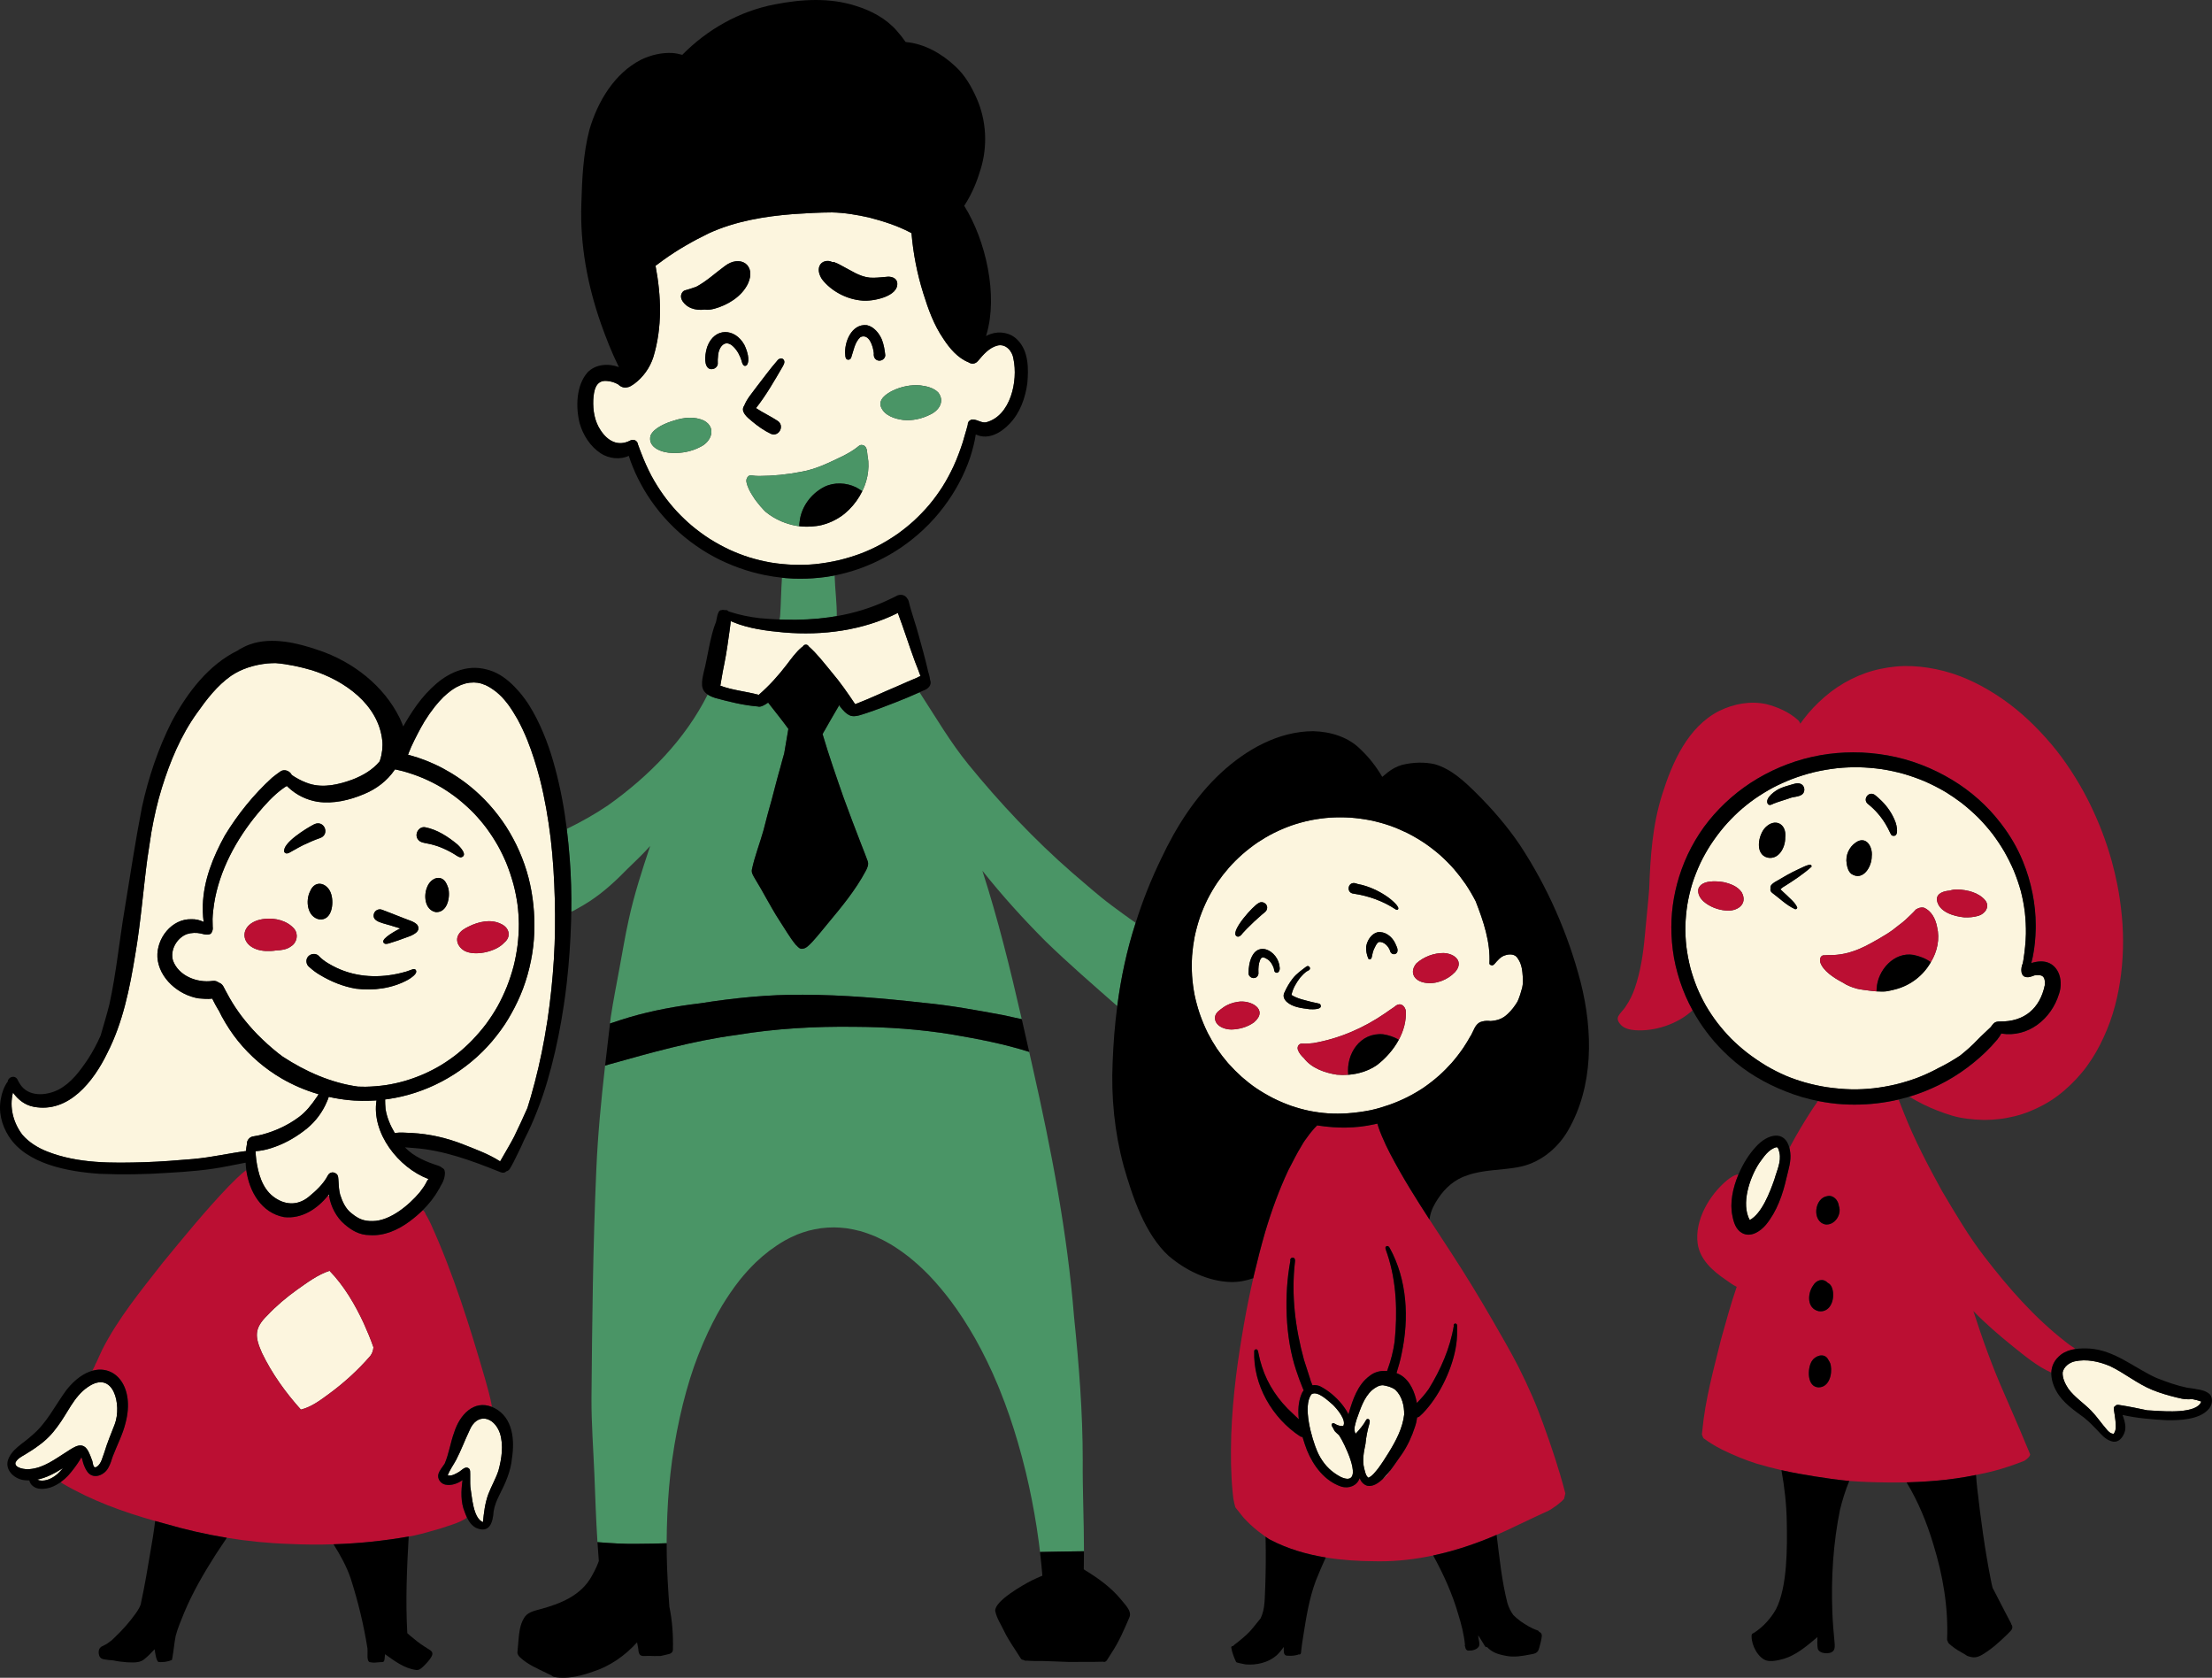 <svg viewBox="0 0 535.064 405.73" height="405.73" width="535.064" xmlns="http://www.w3.org/2000/svg" data-name="Layer 2" id="b">
  <rect x="0" y="0" width="535.064" height="405.73" fill="#333333" stroke="none"/>
  <g data-name="Layer 1" id="c">
    <g>
      <g>
        <path fill="#fcf5de" d="M217.199,148.273c-.005-.014-.01-.029-.017-.043-8.472,4.237-18.176,5.517-27.561,4.718-4.181-.375-8.385-.906-12.286-2.495-.136-.062-.342-.153-.588-.266-.033.783-.185,1.565-.269,2.344-.37,2.63-.721,5.265-1.246,7.87-.257,1.257-.507,2.518-.708,3.787-.09.544-.193,1.089-.279,1.634,2.987,1.123,6.223,1.373,9.293,2.213,2.594-2.261,4.73-4.643,6.793-7.336,1.103-1.444,2.198-2.992,3.592-4.161.097-.087.198-.156.3-.212.127-.279.422-.433.715-.433.269,0,.535.13.669.408,2.084,1.845,3.777,4.09,5.547,6.228,2.092,2.446,3.918,5.097,5.706,7.767,3.421-1.308,6.736-2.889,10.113-4.31,1.615-.745,3.255-1.417,4.89-2.117.257-.152.527-.281.8-.37-.399-1.15-.855-2.28-1.302-3.412-1.439-3.88-2.718-7.96-4.16-11.814Z"></path>
        <path fill="#fcf5de" d="M322.641,345.692c-.146-.447-.946-1.158-.29-1.502.224-.077.413.043.602.149.577.386,1.275.556,1.965.52.83-1.456-1.494-4.138-2.496-5.128-1.111-.928-3.693-3.502-5.175-2.572-2.235,2.828.047,10.693,1.374,13.806.897,2.069,2.266,3.921,4.117,5.232.946.66,1.99,1.348,3.171,1.428,3.512-.035-.855-8.77-1.809-10.23-.375-.694-1.145-.921-1.459-1.704ZM326.059,353.219s.008.005.013.008c-.005-.003-.009-.005-.014-.008h.001Z"></path>
        <path fill="#fcf5de" d="M79.345,289.119c.095.046.184.1.27.161-.023-.142-.043-.285-.06-.427-.069.089-.139.178-.209.266Z"></path>
        <path fill="#fcf5de" d="M429.772,277.411c-1.955.447-3.159,2.396-4.273,3.923-2.282,3.515-4.397,9.79-2.255,13.703,2.919-1.522,4.898-6.774,5.959-9.785.576-2.122,1.725-4.301,1.223-6.538-.148-.423-.19-1.141-.655-1.303Z"></path>
        <path fill="#fcf5de" d="M530.396,338.371c-.391.01-.782.027-1.173.016-.944.004-1.863-.214-2.774-.442-1.958-.487-3.905-1.047-5.776-1.806-3.664-1.484-6.736-4.083-10.289-5.775-2.68-1.128-5.665-1.78-8.55-1.142-1.322.313-2.611,1.286-2.898,2.666-.074,1.416.616,2.793,1.378,3.949,1.52,2.073,3.719,3.472,5.501,5.29,1.409,1.44,2.513,3.131,3.844,4.637.402.486.951.978,1.615.969,0,0,0,0,0,0,.727-.928.518-2.159.425-3.25-.078-.775-.208-1.543-.328-2.312-.069-.409-.165-.959.308-1.163.003-.001.006-.001.009-.003.01-.014.014-.028.025-.042.254-.319.708-.224.955-.189,1.182.181,2.356.397,3.531.624,1.064.213,2.128.436,3.191.66.543.04,1.086.07,1.63.093,2.609.153,10.459.798,11.439-2.22-.669-.249-1.364-.416-2.065-.559Z"></path>
        <path fill="#fcf5de" d="M202.91,170.686c.082.033.162.069.241.109-.058-.075-.117-.15-.174-.225-.021.039-.045.077-.066.115Z"></path>
        <path fill="#fcf5de" d="M186.393,170.695c.008.002.016.004.025.006-.011-.014-.022-.028-.034-.043.003.012.007.024.009.037Z"></path>
        <path fill="#fcf5de" d="M419.32,217.693c.016-.009.031-.019.046-.029.066-.154.123-.323.094-.492-.018.178-.064.354-.14.52Z"></path>
        <path fill="#fcf5de" d="M79.709,307.319c-2.879.948-5.357,2.825-7.816,4.549-2.591,1.859-5.042,3.909-7.226,6.235-3.215,3.124-3.04,5.165-1.292,9.089,2.409,5.004,5.704,9.566,9.406,13.691,2.474-.612,4.555-2.156,6.578-3.64,3.746-2.723,7.211-5.864,10.237-9.37.451-.601.686-1.323.737-2.068-.703-2.015-1.527-3.978-2.344-5.789-2.118-4.562-4.795-9.125-8.28-12.696Z"></path>
        <path fill="#fcf5de" d="M367.174,231.841c-.615-1.154-1.99-1.194-3.103-.816-1.136.337-1.863,1.305-2.617,2.152-.322.295-.574.33-.741.22-.196-.012-.38-.141-.435-.342.283-5.2-1.448-10.306-3.323-15.096-.738-1.436-1.555-2.823-2.453-4.165-.872-1.266-1.811-2.479-2.813-3.645-1.066-1.199-2.197-2.335-3.397-3.404-1.191-1.031-2.434-1.99-3.735-2.879-1.352-.896-2.749-1.71-4.199-2.445-1.338-.649-2.704-1.233-4.109-1.733l-.074-.026c-1.493-.508-3.011-.931-4.555-1.254l-.171-.035c-1.595-.31-3.202-.525-4.823-.645-1.629-.097-3.261-.097-4.891-.001-1.574.114-3.133.327-4.681.63-.055.012-.112.024-.139.029-.021.004-.043.009-.066.013l-.016.004c-1.515.319-3.006.737-4.471,1.238-1.453.519-2.867,1.125-4.25,1.81-1.342.677-2.636,1.441-3.89,2.272-1.318.895-2.567,1.878-3.77,2.925-1.123.999-2.185,2.058-3.185,3.183-1.022,1.173-1.974,2.398-2.74,3.508-.89,1.321-1.698,2.689-2.422,4.108-.703,1.423-1.318,2.883-1.851,4.378-.523,1.546-.948,3.116-1.284,4.714-.289,1.514-.493,3.032-.614,4.57-.098,1.634-.096,3.265-.001,4.899.114,1.552.312,3.092.61,4.618.321,1.536.737,3.044,1.234,4.532.559,1.586,1.2,3.136,1.944,4.646.673,1.31,1.417,2.575,2.227,3.805.816,1.19,1.691,2.328,2.63,3.423.075.085.151.17.226.254,1.005,1.11,2.058,2.169,3.174,3.171,1.104.964,2.248,1.872,3.459,2.699,1.333.888,2.713,1.692,4.137,2.427,1.409.7,2.851,1.313,4.335,1.843,1.473.501,2.97.914,4.492,1.232,1.494.29,3.001.487,4.52.594,1.537.091,3.077.076,4.616-.022,1.885-.132,3.764-.387,5.618-.757,1.52-.323,3.005-.786,4.471-1.289,1.469-.521,2.903-1.129,4.3-1.82,1.368-.694,2.701-1.46,3.978-2.311,1.322-.908,2.579-1.901,3.784-2.955,1.074-.959,2.085-1.986,3.045-3.059,1.009-1.156,1.94-2.369,2.808-3.634.636-.951,1.229-1.925,1.781-2.925.016-.005.029-.015.044-.021.178-.389.364-.77.564-1.138.418-.957.997-2.02,2.096-2.265.691-.21,1.409-.211,2.12-.133,1.583-.131,2.868-.482,4.172-1.759.934-.861,1.688-1.888,2.346-2.971.494-1.123.855-2.307,1.138-3.407.171-.817.19-1.647.13-2.478-.093-1.549-.256-3.161-1.178-4.463ZM327.915,213.609c.589.249,1.242.289,1.853.48,2.231.632,4.342,1.688,6.211,3.06.47.366,2.994,2.35,2.064,2.863-.122.048-.253.007-.366-.044-3.07-2.042-6.624-3.325-10.257-3.854-1.914-.199-1.375-3.038.494-2.505ZM337.973,230.269c-.391.811-1.59.543-1.717-.312-.359-1.086-1.508-2.331-2.732-2.148-.622.354-.866,1.14-1.184,1.748-.25.591-.381,1.219-.504,1.847-.045.347-.331.768-.711.555-.088-.052-.153-.137-.18-.238-.345-.877-.558-1.842-.486-2.788.245-1.479,1.215-3.089,2.739-3.488,1.788-.284,3.443.983,4.218,2.521.294.702.858,1.532.557,2.303ZM304.445,218.394c.897-.628,2.223.159,2.061,1.26-.073.755-.82,1.132-1.33,1.59-1.252,1.079-2.459,2.213-3.617,3.392-.321.325-.636.655-.935.999-.36.516-1.091,1.298-1.672.616-1.073-1.367,4.168-7.179,5.494-7.857ZM303.35,247.221c-1.544,1.136-3.549,1.706-5.456,1.747-1.822.033-4.325-1.02-3.964-3.206.221-.966,1.164-1.531,1.907-2.085,1.034-.763,2.261-1.208,3.527-1.394,3.179-.582,7.564,1.858,3.986,4.938ZM308.356,235.025c-.221-.328-.133-.755-.32-1.112-.318-.747-.746-1.518-1.467-1.938-.639-.415-1.388-.801-1.747.152-.399.949-.459,2.007-.418,3.024.035.315-.02.617-.206.881-.696.999-2.291.386-2.179-.817-.009-2.347.885-6.242,3.961-5.683,2.038.5,3.494,2.527,3.576,4.584.058.698-.517,1.557-1.199.909ZM311.216,242.253c-.707-.701-.946-1.487-.476-2.331.523-1.17,1.18-2.287,1.969-3.3.897-1.164,2.128-1.984,3.276-2.87.688-.508,1.319.619.519.938-.856.382-1.408,1.09-2.016,1.744-.954,1.249-1.787,2.664-2.091,4.178,1.491.951,3.319,1.269,5.009,1.728.548.124,1.078.208,1.627.356.125.021.243.083.33.19.739,1.338-1.833,1.198-2.581,1.17-1.906-.251-4.087-.46-5.566-1.804ZM338.359,251.446c-1.309,2.43-3.243,4.575-5.358,6.175-2.028,1.373-4.433,2.11-6.873,2.293-.931.07-1.868.062-2.791-.026-2.901-.46-6.089-1.565-7.915-3.974-.616-.574-1.203-1.251-1.479-2.052-.244-.768.251-1.569,1.098-1.486.884.045,1.755-.021,2.624-.115,6.26-1.072,12.198-3.642,17.414-7.245.665-.492,1.364-.931,2.041-1.405.396-.317.78-.664,1.31-.721.881-.09,1.49.77,1.621,1.557.144,2.439-.525,4.833-1.692,6.999ZM351.948,235.093c-1.814,1.904-4.688,3.027-7.311,2.556-2.577-.443-3.811-2.525-2.012-4.689,1.756-1.578,4.227-2.516,6.592-2.485,2.72.124,4.978,2.109,2.731,4.618Z"></path>
        <path fill="#fcf5de" d="M492.096,235.881c-.683.289-1.474.494-1.672.433-1.788.027-1.662-2.157-1.142-3.338.003-.009.01-.016.014-.025.048-.254.098-.511.14-.759.003-.02.007-.039.009-.059v-.008c.337-2.138.56-4.29.606-6.3.022-1.719-.067-3.43-.25-5.139-.207-1.684-.515-3.349-.93-4.997l-.071-.27c-.458-1.653-1.026-3.263-1.675-4.854-.678-1.594-1.461-3.136-2.319-4.65-.86-1.457-1.797-2.862-2.816-4.222-1.077-1.386-2.232-2.706-3.468-3.966-1.288-1.267-2.643-2.453-4.07-3.576-1.289-.972-2.621-1.88-3.817-2.611-1.633-.963-3.317-1.823-5.06-2.588-1.637-.682-3.304-1.274-5.01-1.78-1.769-.494-3.564-.883-5.384-1.166-1.853-.26-3.713-.414-5.586-.462-1.739-.02-3.472.059-4.949.205-.129.014-.258.029-.387.042-1.839.216-3.658.526-5.459.947-1.784.442-3.53.988-5.247,1.628-1.588.616-3.136,1.309-4.643,2.09-1.549.833-3.042,1.75-4.483,2.745-1.355.963-2.643,1.996-3.872,3.102-1.241,1.142-2.409,2.351-3.507,3.62-1.187,1.41-2.286,2.884-3.29,4.42-.9,1.406-1.719,2.853-2.441,4.353-.761,1.636-1.427,3.305-1.974,5.016-.508,1.661-.897,3.346-1.187,5.052-.264,1.693-.422,3.393-.477,5.103-.029,1.681.051,3.358.237,5.029.22,1.754.547,3.486.985,5.201.445,1.629.985,3.221,1.621,4.79.624,1.482,1.336,2.924,2.131,4.328.836,1.43,1.758,2.813,2.769,4.136,1.039,1.34,2.151,2.618,3.337,3.835,1.204,1.195,2.48,2.311,3.818,3.368,1.515,1.162,3.089,2.242,4.734,3.23,1.444.841,2.933,1.602,4.467,2.28,1.544.657,3.128,1.207,4.745,1.678,1.746.488,3.511.889,5.307,1.167,2.047.3,4.112.484,6.182.535,1.716.021,3.426-.079,5.132-.257,1.827-.207,3.633-.521,5.422-.942,1.771-.438,3.513-.964,5.218-1.603,1.594-.609,3.14-1.321,4.646-2.109.13-.07.26-.141.389-.213,1.827-.868,3.576-1.915,5.264-3.011,1.465-1.159,2.869-2.393,4.159-3.747,1.052-1.104,2.203-2.111,3.292-3.179.732-.956.92-1.365,2.244-1.357,5.836.086,9.672-3.112,10.846-8.803.181-2.436-.89-2.546-2.528-2.343ZM417.45,220.189c-1.896-.139-3.957-.949-5.339-2.168-.863-.755-1.547-1.923-1.279-3.101.773-2.132,4.284-1.894,6.112-1.584,1.633.366,3.391,1.022,4.364,2.462,1.562,2.878-1.131,4.694-3.857,4.391ZM430.78,190.586c.748-.327,1.54-.538,2.319-.771.8-.207,1.663-.608,2.474-.248.985.393,1.181,1.832.398,2.512-.855.662-2.054.559-3.042.934-1.277.471-2.598.811-3.865,1.306-.422.206-1.022.586-1.421.123-.936-1.406,1.989-3.443,3.139-3.856ZM427.515,207.388c-3.092-.818-2.207-5.501-.492-7.28,2.368-2.387,5.196-.865,4.809,2.414.055,2.408-1.568,5.473-4.317,4.865ZM438.188,209.604c-1.935,1.764-4.258,3.276-6.466,4.68-.372.174-.712.481-1.059.768.476.489.999.936,1.494,1.403.904.921,2.045,1.779,2.567,2.979.046.346-.348.555-.631.374-2.007-.936-3.578-2.528-5.336-3.825-.469-.315-.58-.737-.487-1.109-.055-.314.011-.651.244-.906.236-.233.473-.471.767-.631,1.961-1.146,3.907-2.323,5.989-3.244.506-.184,3.117-1.711,2.918-.489ZM453.434,192.187c.638.457,1.202,1.013,1.767,1.557,1.404,1.39,2.533,3.088,3.246,4.932.372.9,1.045,3.962-.767,3.39-.214-.121-.329-.37-.426-.584-.332-.746-.727-1.463-1.136-2.17-1.133-1.889-2.613-3.582-4.328-4.921-1.279-1.112.211-3.113,1.645-2.205ZM448.925,203.724c2.487-1.712,4.121,1.091,3.829,3.385.02,2.471-2.082,6.014-4.862,4.269-.799-.581-1.063-1.616-1.197-2.546-.341-1.955.579-4.02,2.231-5.109ZM467.047,232.689c-.005.009-.01.018-.016.027-1.798,3.191-4.867,5.54-8.397,6.498-.764.204-1.543.382-2.328.519-.177.018-.355.031-.533.041-.208.006-.416.009-.624.009-.409,0-.816-.014-1.223-.039-.544-.033-1.086-.085-1.629-.163-1.059-.153-2.139-.243-3.181-.498-.313-.084-.62-.183-.924-.289-.013-.003-.026-.006-.039-.01-.119-.042-.236-.092-.354-.137-.088-.034-.178-.063-.265-.099-.007-.004-.014-.008-.021-.012-.301-.124-.599-.255-.893-.401-.311-.162-.605-.351-.902-.537-2.241-1.161-4.763-2.879-5.405-4.865-.162-.611-.057-1.482.64-1.692.767-.052,1.536-.071,2.307-.073.07-.002.14-.004.21-.007-.037,0-.073.002-.111.002.003,0,.006,0,.008,0-.003,0-.006,0-.009,0,.261-.008.522-.027.782-.049.105-.009.21-.018.315-.029.2-.021.4-.046.599-.075.1-.014.201-.027.301-.043.208-.033.415-.073.621-.113.091-.018.183-.034.274-.053.201-.043.4-.093.6-.142.09-.022.181-.042.27-.065.057-.015.113-.031.169-.047.812-.224,1.591-.514,2.371-.833,1.01-.413,1.968-.906,2.924-1.43,1.2-.657,2.396-1.335,3.556-2.062.542-.34,1.083-.675,1.596-1.056.543-.4,1.059-.834,1.594-1.245.526-.401,1.057-.795,1.546-1.239.455-.413.893-.843,1.333-1.272.421-.413.85-.826,1.239-1.272.59-.362,1.22-.58,1.889-.446,1.873.749,2.875,2.774,3.221,4.663.714,2.911.041,6.008-1.514,8.536ZM478.595,221.459c-1.135.344-2.355.443-3.537.378-2.507-.251-6.158-1.333-6.545-4.234-.078-1.653,1.79-2.146,3.119-2.223.576-.211,1.199-.278,1.81-.281,2.437.087,5.21.72,6.82,2.689,1.107,1.527-.086,3.181-1.667,3.671Z"></path>
        <path fill="#fcf5de" d="M76.828,193.895c-2.632-.427-5.134-1.635-7.074-3.469-.112-.093-.235-.214-.362-.353-.335.196-.681.384-.97.619-2.278,1.642-4.391,3.999-6.081,6.033-5.174,6.227-9.294,13.802-10.555,21.837-.188,1.228-.331,2.457-.372,3.699-.009.621.005,1.239.035,1.859.062.388.023.885-.184,1.216-.276,1.016-1.777.663-2.631.427-1.127-.263-2.309-.213-3.413.13-2.44.906-4.148,3.87-3.369,6.418,1.369,3.723,5.852,5.433,9.574,4.906.586-.081,1.113.098,1.52.424.022.007.045.008.066.016.463.161.798.492,1.03.913.188.342.361.694.546,1.038.32.595.64,1.19.973,1.779.862,1.504,1.819,2.946,2.86,4.33,1.176,1.537,2.431,3.001,3.778,4.391,1.617,1.64,3.32,3.182,5.123,4.615.347.27.699.534,1.053.796,5.523,3.621,11.725,6.364,18.235,7.261.604.023,1.209.037,1.813.032,1.68-.033,3.353-.172,5.017-.413,1.543-.244,3.065-.585,4.569-1.017,1.564-.47,3.098-1.028,4.6-1.683,1.435-.646,2.833-1.369,4.186-2.185,1.342-.829,2.637-1.735,3.878-2.721,1.224-.993,2.39-2.051,3.496-3.184,1.224-1.277,2.393-2.618,3.459-4.041.99-1.353,1.917-2.77,2.747-4.234.831-1.51,1.565-3.074,2.217-4.676.646-1.636,1.199-3.306,1.648-5.011.418-1.67.734-3.364.957-5.074.204-1.705.316-3.425.309-5.142-.024-1.596-.126-3.193-.336-4.774-.232-1.613-.547-3.215-.962-4.786-.48-1.747-1.052-3.471-1.73-5.145-.607-1.452-1.295-2.867-2.057-4.238-.841-1.471-1.768-2.892-2.769-4.25-.939-1.248-1.948-2.436-3.022-3.561-1.192-1.22-2.453-2.356-3.755-3.41l-.054-.043c-1.261-.998-2.588-1.905-3.954-2.741-.03-.018-.061-.037-.091-.055-1.42-.838-2.894-1.576-4.403-2.23-1.593-.671-3.234-1.232-4.894-1.693-.359-.095-.719-.179-1.082-.261-.233-.052-.467-.11-.701-.158-.048,0-.096-.014-.145-.019-.034.043-.064.085-.101.128-1.817,2.668-4.455,4.633-7.425,5.853-3.503,1.477-7.393,2.396-11.196,1.848ZM80.152,216.369c.615,2.165.138,6.216-2.855,5.981-2.975-.541-3.455-4.502-2.282-6.807,1.267-3.064,4.437-1.9,5.138.826ZM70.403,228.852c-1.04.786-2.371.946-3.64.999-.817.132-1.654.166-2.481.131-6.664-.352-6.966-7.067-.23-7.774,2.517-.27,5.397.424,7.102,2.391,1.103,1.326.7,3.355-.751,4.252ZM71.034,205.624c-.662.287-1.647,1.271-2.255.442-.673-2.126,5.5-5.86,7.209-6.722,2.447-1.194,3.947,2.498,1.369,3.345-1.384.469-2.72,1.082-4.046,1.7-.777.383-1.523.812-2.278,1.235ZM99.966,236.046c-.39.344-.817.628-1.267.888-3.802,2.1-8.369,2.71-12.645,2.156-3.054-.52-5.977-1.71-8.628-3.3-.936-.528-1.823-1.224-2.613-1.928-.423-.3-.679-.834-.691-1.347-.074-1.672,2.125-2.481,3.158-1.162,1.184,1.189,2.688,1.999,4.187,2.722,4.926,2.308,10.409,2.486,15.585,1.207.862-.202,1.712-.458,2.533-.793.435-.239,1.044-.197,1.098.404.034.46-.403.875-.717,1.153ZM105.44,220.582c-2.719-.497-3.03-4.071-2.07-6.176.488-1.248,1.85-2.439,3.257-2.012,1.055.324,1.478,1.443,1.812,2.395.526,2.156-.206,5.907-2.998,5.793ZM121.263,223.461c1.959.917,2.464,3.067.708,4.495-1.843,2.086-6.481,3.193-9.093,2.21-1.635-.544-2.933-2.47-1.983-4.115.519-.952,1.474-1.489,2.412-1.956,2.408-1.216,5.439-1.922,7.956-.635ZM102.794,200.046c2.922.552,5.545,2.262,7.808,4.129.717.641,2.69,2.738.884,3.171-.712-.067-1.258-.625-1.873-.945-1.961-1.155-4.099-2.039-6.347-2.434-.729-.155-1.552-.234-2.062-.845-1.093-1.19-.018-3.293,1.59-3.077ZM90.477,220.878c.281-.753,1.166-1.174,1.923-.875.387.152.778.294,1.166.441,1.435.558,2.87,1.108,4.3,1.681,1.022.434,2.223.677,3.027,1.486,1.207,1.681-1.219,2.613-2.459,3.037-1.437.549-2.891,1.059-4.366,1.496-.458.132-1.11.281-1.345-.302-.354-1.013,3.267-2.892,4.084-3.323-1.384-.467-2.802-.825-4.198-1.249-1.167-.365-2.623-.859-2.133-2.392Z"></path>
        <path fill="#fcf5de" d="M113.535,345.999c-1.101,2.307-1.991,4.712-3.163,6.987-.686,1.273-1.568,2.456-2.079,3.815,1.011.214,2.029-.422,2.865-.928.659-.433,1.505-1.44,2.301-.716.366.354.226.886.276,1.342.025,1.026-.034,2.055.041,3.079.401,2.297.63,7.558,3.047,8.523.221-2.259.493-4.571,1.277-6.713.73-1.95,1.81-3.747,2.463-5.728.79-2.906,1.289-6.142.36-9.069-1.444-4.107-5.598-5.048-7.388-.591Z"></path>
        <path fill="#fcf5de" d="M21.182,335.472c-3.372,2.327-4.86,6.342-7.277,9.509-1.249,1.753-2.759,3.311-4.515,4.559-1.106.831-2.27,1.577-3.457,2.283-.843.491-1.774.962-2.198,1.897-.265,1.343,2.47,1.69,3.416,1.562,3.468-.276,6.268-2.507,9.119-4.28,1.73-1.109,3.687-2.562,5.048-.109.405.77.707,1.592,1.009,2.409.21.639.15,2.061,1.191,1.342,1.031-.805,1.255-2.223,1.714-3.381.698-2.32,1.637-4.549,2.509-6.804,1.775-4.614-.245-13.4-6.56-8.988Z"></path>
        <path fill="#fcf5de" d="M335.368,356.892c.317-.357.601-.75.855-1.154.044-.07.082-.144.125-.215-.592.772-1.228,1.523-1.889,2.153.336-.223.647-.49.909-.784Z"></path>
        <path fill="#fcf5de" d="M334.526,334.99c-1.007-.018-1.909.594-2.661,1.208-2.003,1.827-2.785,4.53-3.69,6.999-.301,1.111-.884,2.446-.265,3.535.963-1.045,1.933-2.145,2.584-3.41.226-.285.645-.202.777.11.123.268.023.616-.035.884-.475,1.597-.786,3.236-.944,4.9-.399,1.956-.811,3.912-.31,5.886.228.776.339,1.763,1.033,2.266.999-.47,1.672-1.435,2.359-2.267.91-1.226,1.701-2.476,2.503-3.763,1.743-2.824,3.394-5.895,3.78-9.236.038-2.146-.526-4.51-2.151-6.011-.841-.654-1.946-.928-2.98-1.102ZM330.373,352.876c.006-.007.011-.015.017-.022l.003-.003c-.007.008-.013.017-.02.025Z"></path>
        <path fill="#fcf5de" d="M9.591,358.014c1.576.262,3.133-.55,4.301-1.55.485-.439.926-.929,1.34-1.442-1.957,1.253-3.998,2.352-6.209,2.789.179.101.398.161.569.202Z"></path>
        <path fill="#fcf5de" d="M72.278,270.163c1.762-1.296,3.113-3.039,4.329-4.837.171-.213.312-.458.451-.706-3.12-.904-6.14-2.185-8.958-3.827-3.995-2.329-7.574-5.398-10.518-9.039-1.506-1.861-2.809-3.876-3.959-5.992-.22-.404-.423-.815-.619-1.231-.098-.161-.199-.319-.294-.481-.429-.728-.839-1.469-1.211-2.23-.051-.106-.098-.214-.147-.321-1.133.147-2.422,0-3.324-.061-4.833-.791-9.589-4.853-9.951-9.928-.239-4.582,3.45-9.352,8.25-9.214,1.008-.029,2.021.207,2.931.651-.216-1.578-.218-3.378-.195-4.051.181-5.989,2.464-11.678,5.331-16.862,3.126-5.137,6.967-9.904,11.416-13.952.67-.557,1.326-1.026,2.008-1.515.983-.678,2.275-.131,2.751.824.276.192.545.397.827.552,1.075.656,2.217,1.204,3.42,1.583,3.466,1.086,7.167.198,10.479-1.019,2.478-.963,4.827-2.312,6.534-4.377.04-.117.081-.234.117-.353.495-1.501.687-3.271.516-4.795.003.043.007.083.009.125-.926-8.773-9.178-14.558-17.015-17.025-2.854-.833-5.797-1.476-8.767-1.725-.657.003-1.315.024-1.971.081-3.133.316-6.255,1.24-8.871,3.027-3.339,2.361-5.865,5.659-8.201,8.971-3.896,5.418-6.477,11.634-8.459,17.974-1.114,3.559-1.923,7.176-2.567,10.824-.285,1.823-.557,3.648-.833,5.469-.028.16-.055.32-.083.481-1.056,7.86-1.642,15.809-2.981,23.619-1.335,8.154-2.973,16.437-6.767,23.848-3.281,6.796-9.311,14.61-17.796,13.001-2.111-.38-3.809-1.727-5.022-3.433-.923,3.545.088,7.348,2.29,10.217,1.589,1.826,3.709,3.128,5.944,4.017,7.513,2.972,15.754,2.837,23.698,2.598,3.931-.127,7.847-.447,11.764-.779,4.405-.399,8.39-1.357,12.67-1.916.034-.425.085-1.059.216-1.633,0-.003-.001-.006-.001-.009-.063-.988.708-1.868,1.696-1.929.71-.102,1.409-.259,2.103-.439,3.142-.84,6.143-2.246,8.759-4.184Z"></path>
        <path fill="#fcf5de" d="M133.199,202.728c-.591-4.805-1.402-9.601-2.593-14.296-.01-.041-.02-.081-.03-.122-.838-3.204-1.832-6.367-3.061-9.443-.698-1.708-1.481-3.371-2.363-4.992-.676-1.187-1.396-2.344-2.196-3.453-.489-.648-1.003-1.27-1.557-1.863-.426-.428-.869-.837-1.332-1.225-.497-.389-1.013-.75-1.55-1.084-.348-.206-.701-.398-1.068-.569-.346-.145-.695-.273-1.054-.385-.28-.074-.562-.135-.848-.185-.298-.038-.595-.061-.896-.071-.36,0-.719.018-1.077.055-.334.047-.663.111-.992.19-.36.101-.712.219-1.061.353-.401.169-.791.356-1.174.562-.469.272-.919.57-1.357.889-.603.46-1.182.949-1.734,1.47-.743.729-1.424,1.518-2.078,2.327-.903,1.144-1.735,2.334-2.5,3.573-.593.985-1.141,1.993-1.67,3.014-.543,1.051-1.078,2.11-1.565,3.19-.114.265-.22.533-.324.802-.066.168-.141.332-.212.497-.041.198-.121.386-.218.564.338.087.674.176,1.009.27,1.938.544,3.828,1.285,5.659,2.131,1.284.594,2.524,1.279,3.687,1.971.026.016.052.031.078.047l.076.046c1.505.911,2.94,1.924,4.324,3.02,3.441,2.757,6.449,6.107,8.881,9.846.619.953,1.182,1.943,1.724,2.944.552,1.018,1.061,2.061,1.522,3.126.889,2.058,1.638,4.164,2.199,6.345,1.106,4.3,1.547,8.773,1.39,13.224-.081,2.293-.354,4.592-.809,6.84-.464,2.302-1.097,4.579-1.924,6.771-.796,2.112-1.757,4.13-2.861,6.089-.492.873-1.003,1.736-1.554,2.57-.611.924-1.277,1.811-1.952,2.685-2.885,3.725-6.428,6.89-10.351,9.389-3.868,2.463-8.104,4.265-12.523,5.305-1.053.249-2.113.448-3.181.612-.31.046-.62.084-.93.125.011.78.025,1.558.11,2.333.327,2.056,1.164,3.983,2.222,5.778,1.363-.201,2.76-.047,4.131,0,4.286.226,8.5,1.198,12.487,2.778,3.015,1.192,6.135,2.321,8.872,4.082.183-.354.41-.707.605-1.044.936-1.648,1.922-3.267,2.789-4.953,1.101-2.283,2.187-4.585,3.208-6.915.287-.91.565-1.824.832-2.739,1.352-4.686,2.453-9.431,3.312-14.232.269-1.507.517-3.017.715-4.306.721-4.862,1.229-9.748,1.537-14.655.153-2.423.237-4.849.279-7.275.06-4.887-.072-9.772-.385-14.65-.158-2.459-.385-4.912-.669-7.36Z"></path>
        <path fill="#fcf5de" d="M241.229,83.575c-1.978.518-3.387,2.198-4.659,3.701-.679.833-1.636.801-2.29.341-2.604-1.032-4.595-3.396-6.089-5.694-2.297-3.343-3.652-7.139-4.848-10.965-1.49-4.741-2.44-9.63-2.859-14.571-.104-.06-.207-.119-.312-.177-3.126-1.642-6.516-2.719-9.924-3.604-2.955-.658-5.959-1.18-8.992-1.237-3.086.01-6.127.189-9.2.388-7.05.54-14.197,1.72-20.617,4.669-3.83,1.86-7.557,3.983-11.012,6.475-.626.451-1.247.908-1.86,1.375,1.395,7.34,1.657,14.911-.529,22.077-.825,2.59-2.482,4.891-4.668,6.504-.504.325-1.066.753-1.679.812-.729.184-1.532-.095-2.145-.703-.83-.496-1.79-.777-2.753-.845-2.773-.254-3.153,2.443-3.287,4.589-.1,2.531.321,5.173,1.758,7.308,1.708,2.628,4.24,4.062,7.24,2.482.908-.431,1.755.195,1.826,1.02.059.102.104.214.133.332.102.256.185.521.279.78.115.299.232.597.346.897.723,1.889,1.541,3.734,2.483,5.524.855,1.587,1.814,3.116,2.858,4.588,1.005,1.402,2.104,2.739,3.268,4.01,1.191,1.274,2.455,2.472,3.628,3.463,1.36,1.136,2.782,2.188,4.268,3.15,1.558.984,3.172,1.868,4.837,2.655,1.575.725,3.183,1.348,4.836,1.87,1.697.518,3.422.935,5.17,1.243,1.838.303,3.688.475,5.549.548,1.739.052,3.473.01,5.206-.153,1.939-.206,3.864-.523,5.764-.963,1.823-.443,3.616-.993,5.374-1.65,1.516-.588,2.989-1.258,4.425-2.019,1.519-.824,2.992-1.721,4.406-2.711,1.385-.994,2.71-2.062,3.97-3.21,1.308-1.217,2.543-2.507,3.573-3.717l.163-.196c1.116-1.336,2.137-2.754,3.074-4.208.022-.034.045-.07.067-.105.973-1.544,1.828-3.161,2.609-4.81.46-.993.876-2.003,1.262-3.028.362-.965.714-1.939,1.026-2.921.129-.428.247-.858.366-1.287.161-.575.34-1.144.505-1.717.112-.388.203-.786.319-1.173-.03-.488.197-.938.837-1.224,1.221-.249,2.307.832,3.556.647,5.977-1.521,7.792-10.027,6.662-15.338-.258-1.891-1.863-3.762-3.921-3.228ZM198.234,64.304c.511-1.198,2.058-1.51,3.135-.9.242-.061.508-.022.709.123.547.18,1.058.483,1.561.751,2.206,1.122,4.233,2.609,6.74,2.861,1.323.111,2.64-.093,3.958-.18,1.061-.165,2.441.121,2.688,1.338.5,3.427-5.981,4.658-8.499,4.389-3.653-.284-7.422-2.233-9.672-5.136-.619-.926-1.071-2.16-.619-3.245ZM165.226,70.485c.268-.254.633-.326.979-.413.739-.227,1.481-.459,2.206-.721,2.5-1.327,4.592-3.313,6.871-4.973,3.741-2.913,7.761-.286,5.618,4.258-1.508,3.102-4.868,5.135-8.107,6.028-.758.178-1.556.349-2.334.196-1.102.151-2.224.069-3.27-.346-1.488-.538-3.377-2.527-1.963-4.029ZM169.4,108.076c-2.065,1.093-4.447,1.562-6.773,1.456-2.337-.013-6.041-1.22-5.266-4.195.784-1.892,3.87-3.109,5.738-3.648,2.315-.764,4.995-1.031,7.247.061,3.006,1.69,1.74,5.084-.946,6.326ZM177.424,83.861c-2.072-2.077-3.654.127-3.743,2.334-.05.503-.1,1.009-.061,1.515.151,1.247-1.462,2.075-2.387,1.228-1.071-1.115-.593-3.791-.135-5.14,1.727-4.644,6.668-4.538,8.956-.398.6,1.248,1.474,3.696.582,4.917-.764.58-1.14-.494-1.257-1.087-.392-1.248-1.014-2.448-1.955-3.369ZM180.02,98.092c.68-1.703,1.957-3.112,3.013-4.571,1.647-2.091,3.186-4.264,4.945-6.266.345-.534,1.194-.858,1.613-.223.34.557-.007,1.112-.274,1.617-1.999,3.434-3.978,6.914-6.443,10.042,1.779,1.19,3.519,1.952,5.235,3.092,1.732,1.144.38,3.885-1.579,3.154l.047.026c-1.733-.806-3.307-1.93-4.768-3.164-1.028-.847-2.809-2.267-1.789-3.709ZM209.509,116.396c-.24.822-.558,1.616-.93,2.382-.807,1.662-1.901,3.182-3.218,4.485-.612.599-1.264,1.161-1.976,1.643-.702.475-1.44.887-2.213,1.235-.77.349-1.575.631-2.396.832-.801.195-1.626.292-2.447.352-.393.028-.788.043-1.183.043-.609,0-1.219-.037-1.824-.112-.257-.032-.513-.068-.767-.114-1.215-.22-2.414-.584-3.497-1.043-1.4-.593-2.714-1.375-3.886-2.341-.161-.133-2.019-2.036-3.07-3.788-.005-.009-.009-.019-.014-.028-.69-1.034-1.262-2.128-1.529-3.356-.038-.285-.047-.633.103-.885.143-.454.558-.822,1.126-.733.595.094,1.197.144,1.8.142,3.433-.009,6.856-.36,10.216-1.016,3.652-.624,6.974-2.316,10.28-3.91,1.13-.59,2.245-1.221,3.248-2.012.334-.266.673-.63,1.142-.563.215.03,1.034.049,1.243,1.424,0,.001,0,.001,0,.003.002.124.078.848.119,1.093.083.485.172.965.206,1.457.112,1.617-.079,3.255-.534,4.81ZM211.84,86.892c-.448-.362-.53-.955-.471-1.485-.161-1.575-1.087-4.826-3.227-3.899-1.421,1.271-1.662,3.322-2.268,5.034-.165.366-.568.556-.947.397-.411-.173-.438-.715-.466-1.093-.318-3.098,1.553-7.632,5.24-7.209,1.678.358,2.99,1.975,3.623,3.498.464,1.205.679,2.491.815,3.766-.017,1.121-1.472,1.748-2.298.99ZM224.849,100.332c-1.959.965-4.188,1.445-6.372,1.226-2.046-.264-4.48-1.033-5.353-3.085-.756-1.913,1.334-3.262,2.796-3.993,2.052-.992,4.391-1.482,6.668-1.283,1.537.185,3.204.572,4.339,1.688,1.742,2.22.125,4.5-2.079,5.446Z"></path>
        <path fill="#fcf5de" d="M91.075,266.105c-.058.004-.115.012-.173.016-1.126.079-2.255.101-3.383.093-.626-.005-1.253-.029-1.879-.07-1.65-.108-3.294-.332-4.915-.64-.403-.076-.803-.166-1.203-.255-.226.783-.648,1.594-.882,2.123-1.184,2.397-2.934,4.479-5.08,6.072-2.41,1.843-5.124,3.328-8.027,4.228-1.207.39-2.454.645-3.719.725.034.679.071,1.357.162,2.033.453,3.227,1.374,6.772,4.044,8.88,2.702,2.116,5.87,2.357,8.607.157,1.804-1.481,3.606-3.13,4.686-5.228.488-.875,1.437-.866,2.013-.399.122.083.213.188.283.309.001.002.002.005.004.007.029.051.059.102.081.158.054.119.087.248.1.385.055.325.058.674.084.97.054,1.08.115,2.165.391,3.215.544,1.699,1.317,3.446,2.781,4.545,1.656,1.348,2.944,1.905,5.103,1.863,4.223-.034,8.776-3.862,11.383-6.965.582-.758,1.154-1.526,1.588-2.379.128-.298.3-.586.517-.824-7.302-2.745-13.817-11.138-12.568-19.019Z"></path>
      </g>
      <g>
        <path fill="#4a9566" d="M218.477,101.558c2.184.219,4.413-.262,6.372-1.226,2.203-.946,3.82-3.226,2.079-5.446-1.134-1.116-2.802-1.503-4.339-1.688-2.277-.199-4.616.291-6.668,1.283-1.462.731-3.552,2.079-2.796,3.993.873,2.052,3.306,2.821,5.353,3.085Z"></path>
        <path fill="#4a9566" d="M162.627,109.532c2.326.106,4.708-.362,6.773-1.456,2.686-1.242,3.951-4.636.946-6.326-2.252-1.092-4.933-.824-7.247-.061-1.867.538-4.954,1.756-5.738,3.648-.775,2.975,2.929,4.181,5.266,4.195Z"></path>
        <path fill="#4a9566" d="M200.718,139.376c-.321.052-.641.109-.962.154-.071.01-.142.016-.213.026-1.965.261-3.955.394-5.94.394-.472,0-.944-.008-1.415-.022-.091-.003-.181-.005-.273-.009-.29-.011-.579-.034-.868-.051-.325-.019-.651-.036-.976-.063-.307-.026-.613-.061-.919-.094-.218,3.097-.233,6.207-.45,9.3-.058.222-.108.501-.138.802.465.019.93.038,1.393.049,3.573.084,7.1-.082,10.577-.568.627-.088,1.253-.186,1.877-.296.034-3.126-.402-6.269-.502-9.394-.009-.142-.006-.29-.002-.44-.395.077-.791.147-1.188.212Z"></path>
        <path fill="#4a9566" d="M261.906,353.277c.005-11.626-.904-23.222-2.099-34.78-1.609-20.306-5.5-40.442-10.001-60.322-.284-1.265-.568-2.53-.853-3.795-6.027-1.922-12.358-3.13-18.489-4.182-7.838-1.295-15.782-1.848-23.723-1.886-9.597-.125-19.199.413-28.674,1.984-10.492,1.398-20.613,4.279-30.76,7.118-.312.095-.626.187-.938.281-.946,8.349-1.765,16.713-2.121,25.105-.816,18.414-1.015,36.85-1.173,55.279-.029,6.132.442,12.253.697,18.376.213,5.511.399,10.999.75,16.486,3.347.267,6.705.484,10.059.4,2.226,0,4.454-.055,6.681-.136,0-.142-.003-.284-.003-.427.011-2.13.071-4.349.163-6.566.181-4.366.559-8.718,1.149-13.048.156-1.121.353-2.426.573-3.729.742-4.377,1.679-8.722,2.872-13,.009-.029.021-.072.033-.114l.003-.009s.001-.005.003-.009c.54-1.927,1.128-3.84,1.786-5.73.647-1.849,1.361-3.673,2.126-5.476.109-.206.186-.434.277-.645,1.301-2.985,2.748-5.902,4.416-8.7,1.304-2.139,2.71-4.214,4.26-6.182,1.192-1.483,2.471-2.892,3.83-4.226,1.061-1.015,2.173-1.967,3.339-2.862,1.195-.893,2.429-1.723,3.721-2.471.973-.538,1.968-1.026,2.992-1.456.909-.359,1.831-.666,2.771-.93.99-.253,1.988-.456,3.002-.603,1.056-.13,2.112-.197,3.175-.202,1.007.017,2.007.088,3.006.211,1.11.163,2.202.391,3.287.675,1.288.367,2.545.815,3.776,1.337,1.235.547,2.43,1.169,3.596,1.849,1.521.918,2.971,1.935,4.373,3.026,1.655,1.323,3.229,2.745,4.714,4.26.075.077.151.156.227.233l.039.039c1.851,1.937,3.561,3.987,5.181,6.119,1.065,1.431,2.089,2.889,3.057,4.386.996,1.537,1.938,3.107,2.85,4.697,2.071,3.688,3.922,7.501,5.543,11.408.053.129.106.256.157.383.031.077.117.285.202.49.441,1.102.873,2.206,1.289,3.317,1.571,4.196,2.909,8.477,4.071,12.803l.022.081s.001.001.001.001c.004.017.008.033.013.05.055.209.111.417.167.627.555,2.089,1.095,4.311,1.578,6.542.965,4.458,1.768,8.951,2.364,13.474.034.265.071.552.109.839.068.54.134,1.092.198,1.649,2.707-.082,5.419-.081,8.122-.145.837-.011,1.674-.021,2.51-.031.005-7.286-.354-14.582-.299-21.866Z"></path>
        <path fill="#4a9566" d="M268.733,218.838c-3.152-2.337-6.372-5.256-9.423-7.834-9.1-7.934-17.429-16.781-25.06-26.134-.005-.008-.012-.016-.018-.024-4.394-5.396-7.891-11.427-11.684-17.241-.039-.061-.076-.124-.115-.185-1.855.85-3.749,1.614-5.645,2.369-2.36.927-4.73,1.834-7.134,2.642-1.233.366-2.539.986-3.843.681-1.133-.416-1.924-1.367-2.661-2.316-.079-.04-.159-.077-.241-.109-.146.262-.298.521-.451.783-.989,1.692-1.983,3.383-2.937,5.096-.186.248-.356.618-.547.976,1.525,5.168,3.309,10.271,5.084,15.356,1.384,3.779,2.805,7.54,4.264,11.288.506,1.327,1.064,2.636,1.532,3.975.37.877-.063,1.769-.484,2.543-2.455,4.589-5.784,8.607-9.1,12.585-1.245,1.507-2.462,3.042-3.782,4.486-.695.693-1.481,1.679-2.526,1.679-.076,0-.155-.005-.233-.017-.551-.125-.859-.65-1.268-.998-.733-.884-1.378-1.841-1.999-2.809-1.205-1.961-2.53-3.848-3.658-5.856-.933-1.58-1.866-3.322-2.743-4.845-.501-.847-1.016-1.687-1.506-2.542-.357-.643-.839-1.329-.677-2.103.669-3.195,1.958-6.441,2.811-9.513.619-2.395,1.218-4.794,1.923-7.167.719-2.668,1.372-5.355,2.145-8.007.289-1.138.62-2.268.936-3.401.316-1.978.669-3.951,1.007-5.924-1.369-1.898-2.842-3.726-4.283-5.568-.008-.002-.016-.004-.025-.006-.002-.012-.006-.024-.009-.037-.193-.247-.385-.496-.576-.744-.844.606-1.889,1.182-2.503.93-.008,0-.016.001-.024,0-3.514-.292-6.854-1.123-10.234-2.043-.791-.248-1.398-.529-1.869-.843-5.432,10.868-14.238,19.779-24.102,26.792-3.078,2.076-6.31,3.909-9.646,5.54-.102.057-.215.111-.332.164.303,2.454.538,4.917.726,7.38.321,4.203.42,8.418.359,12.631.387-.115.77-.318,1.084-.518,1.141-.631,2.278-1.271,3.365-1.992,3.413-2.235,6.4-5.004,9.235-7.918,1.49-1.456,3.014-2.882,4.44-4.403.327-.35.649-.702.969-1.057-1.963,5.883-3.885,11.79-5.194,17.843-.868,3.881-1.501,7.807-2.231,11.714-.724,3.96-1.525,7.91-2.114,11.894-.058.493-.117.986-.176,1.478,1.61-.541,3.226-1.063,4.851-1.549,5.529-1.603,11.178-2.639,16.881-3.314,8.253-1.304,16.582-2.156,24.942-2.087,9.822.036,19.402.856,29.127,1.95,6.467.601,12.853,1.791,19.236,2.967,1.516.343,3.039.669,4.562,1-2.767-12.077-5.723-24.118-9.526-35.905,4.759,5.986,9.909,11.676,15.305,17.08,5.525,5.373,11.501,10.532,17.313,15.646.885-6.758,2.294-13.445,4.391-19.928.022-.07.045-.139.067-.209-2.036-1.375-3.99-2.879-5.98-4.32Z"></path>
        <path fill="#4a9566" d="M182.088,119.942c.005.009.008.019.014.028,1.051,1.752,2.909,3.655,3.07,3.788,1.173.967,2.487,1.748,3.886,2.341,1.083.458,2.282.823,3.497,1.043.254.046.51.082.767.114.011-.387.057-.772.104-1.123.386-3.578,2.794-6.784,5.976-8.398,2.372-1.171,5.296-1.032,7.655.108.4.228.993.547,1.523.937.372-.767.69-1.56.93-2.382.455-1.554.645-3.193.534-4.81-.034-.492-.123-.972-.206-1.457-.041-.245-.117-.968-.119-1.093,0-.001,0-.001,0-.003-.209-1.375-1.028-1.393-1.243-1.424-.47-.067-.808.296-1.142.563-1.003.791-2.118,1.422-3.248,2.012-3.307,1.594-6.628,3.286-10.28,3.91-3.361.656-6.783,1.007-10.216,1.016-.602.001-1.205-.048-1.8-.142-.568-.09-.983.279-1.126.733-.15.252-.141.6-.103.885.267,1.228.839,2.322,1.529,3.356Z"></path>
      </g>
      <g>
        <path fill="#bb0f33" d="M104.212,295.988c-.385-.787-.762-1.577-1.223-2.323-.139-.405-.372-.783-.719-1.018-.987.974-2.049,1.874-3.163,2.695-2.775,2.082-6.187,3.608-9.718,3.345-2.447-.02-4.324-1.122-6.12-2.685-1.868-1.603-3.241-4.176-3.654-6.723-.085-.061-.175-.115-.27-.161-2.617,3.265-6.377,5.697-10.642,5.216-5.455-1.022-8.408-6.145-9.131-11.381-1.549,1.144-2.889,2.576-4.259,3.924-5.625,5.879-10.783,12.206-15.95,18.491-5.26,6.739-10.772,13.419-14.663,21.075-.481.982-.886,2.002-1.361,2.988-.182.308-.345.636-.443.961-.194.364-.381.73-.566,1.099,5.716-1.603,10.268,4.088,8.06,12.537-.685,2.86-2.081,5.465-3.121,8.196-.298.915-.568,1.832-1.043,2.675-.896,1.786-3.507,2.947-4.983,1.166-.465-.594-.782-1.301-1.034-2.009-.197-.52-.251-1.145-.513-1.637-.117.239-.263.475-.41.694-.832,1.334-1.793,2.588-2.832,3.766-.536.556-1.136,1.089-1.785,1.555.163.129.345.239.498.338,6.968,4.104,14.599,6.864,22.362,9.051.776.219,1.554.434,2.332.642,4.936,1.442,9.946,2.591,15.008,3.419,5.041.825,10.134,1.331,15.255,1.493,3.518.169,7.038.191,10.554.078,6.09-.195,12.164-.819,18.184-1.875.372-.065.744-.121,1.116-.189,2.146-.466,4.45-1.137,6.597-1.768,2.053-.715,4.228-1.216,6.073-2.405.113-.078.209-.169.294-.267-.195-.412-.366-.835-.518-1.252-1.027-2.466-.904-5.167-.544-7.755-1.174.818-2.669,1.374-4.108,1.096-1.147-.198-2.031-1.389-1.734-2.544.29-.95.976-1.703,1.516-2.515,1.054-2.442,1.39-5.11,2.315-7.598,1.302-4.152,4.691-7.93,9.14-6.141-.384-2.279-1.046-4.517-1.66-6.739-3.699-12.721-7.655-25.431-13.137-37.513ZM89.596,327.873c-3.026,3.506-6.491,6.647-10.237,9.37-2.023,1.483-4.104,3.027-6.578,3.64-3.701-4.125-6.996-8.687-9.406-13.691-1.748-3.924-1.923-5.965,1.292-9.089,2.184-2.327,4.635-4.377,7.226-6.235,2.459-1.723,4.937-3.6,7.816-4.549,3.485,3.572,6.162,8.135,8.28,12.696.817,1.811,1.641,3.775,2.344,5.789-.051.745-.286,1.468-.737,2.068Z"></path>
        <path fill="#bb0f33" d="M121.263,223.461c-2.518-1.287-5.549-.581-7.956.635-.938.467-1.893,1.003-2.412,1.956-.949,1.645.348,3.571,1.983,4.115,2.611.983,7.25-.124,9.093-2.21,1.757-1.428,1.252-3.579-.708-4.495Z"></path>
        <path fill="#bb0f33" d="M64.282,229.983c.827.035,1.664,0,2.481-.131,1.269-.054,2.6-.213,3.64-.999,1.451-.897,1.854-2.926.751-4.252-1.705-1.967-4.586-2.661-7.102-2.391-6.737.707-6.435,7.422.23,7.774Z"></path>
        <path fill="#bb0f33" d="M344.637,237.649c2.622.471,5.497-.652,7.311-2.556,2.247-2.509-.011-4.494-2.731-4.618-2.366-.031-4.836.908-6.592,2.485-1.799,2.164-.565,4.246,2.012,4.689Z"></path>
        <path fill="#bb0f33" d="M303.35,247.221c3.578-3.081-.807-5.52-3.986-4.938-1.266.186-2.493.631-3.527,1.394-.744.554-1.686,1.12-1.907,2.085-.361,2.186,2.142,3.238,3.964,3.206,1.907-.041,3.913-.611,5.456-1.747Z"></path>
        <polygon fill="#bb0f33" points="367.16 330.266 367.159 330.265 367.159 330.266 367.16 330.266"></polygon>
        <path fill="#bb0f33" d="M330.373,352.876c.007-.008.013-.017.02-.025l-.003.003c-.006.007-.011.015-.017.022Z"></path>
        <path fill="#bb0f33" d="M326.058,353.219c.005.003.009.005.014.008-.005-.003-.009-.005-.013-.008h-.001Z"></path>
        <path fill="#bb0f33" d="M370.583,337.512c-.994-2.278-2.054-4.528-3.169-6.75.037.072.074.144.11.216-.11-.218-.222-.435-.333-.654.018.037.037.073.055.11-.021-.042-.042-.083-.063-.125-.003-.004-.005-.009-.007-.013-.007-.01-.012-.021-.017-.03,0-.001-.001-.001-.001-.001-.001-.005-.004-.009-.007-.014-.004-.009-.008-.017-.013-.028h0s-.001-.003-.002-.003c-.001-.002-.002-.004-.004-.006-.003-.005-.006-.01-.008-.015,0,0,0,0,0,0s0,0,0,0h0s-.004-.009-.005-.012c-.007-.012-.012-.024-.018-.035-.001-.001-.003-.004-.003-.005,0,0,0-.001,0-.002,0,0,0-.002-.001-.003,0,0,0,0,0,0,0-.002-.002-.004-.003-.006l-.002-.003c-1.89-3.642-3.953-7.182-5.999-10.735.025.043.05.088.075.131-.062-.108-.123-.215-.186-.324.001.003.003.005.004.008-3.144-5.442-6.414-10.813-9.844-16.08-1.784-2.737-3.583-5.465-5.36-8.208-1.607-2.48-3.196-4.972-4.733-7.496-1.688-2.774-3.299-5.589-4.802-8.468-.714-1.365-1.381-2.762-1.971-4.185-.294-.706-.588-1.417-.826-2.143-.097-.298-.196-.601-.279-.909-.225.05-.45.104-.675.152-1.121.241-2.249.447-3.389.578-1.173.134-2.352.209-3.531.228-.175.004-.349.005-.523.005-.869,0-1.739-.038-2.606-.095.038.003.076.007.114.01l-.224-.016c.037.002.074.003.111.006-1.287-.089-2.566-.235-3.837-.435-.23.225-.454.455-.673.691-.837.934-1.591,1.933-2.312,2.959-.117.171-.231.344-.345.517-.977,1.598-1.768,3.051-1.992,3.489-.557,1.076-1.12,2.151-1.675,3.229-1.103,2.355-2.102,4.757-3.015,7.192,0,0,0,.002,0,.003-.957,2.578-1.818,5.189-2.601,7.826-.964,3.338-1.826,6.705-2.629,10.085-.005.02-.01.039-.014.059-.07.301-.135.602-.204.903-.836,3.664-1.589,7.346-2.239,11.046-.725,4.187-1.396,8.387-1.926,12.604-.565,4.715-.987,9.448-1.158,14.193-.005.128-.009.255-.012.382-.063,2.25-.075,4.5-.04,6.751.052,2.144.155,4.283.352,6.419.06.607.124,1.216.198,1.822.13.765.288,1.506.492,2.184.077.1.152.202.228.302.497.653,1.013,1.295,1.533,1.929.11.13.222.258.334.386h.001c.446.5.917.972,1.404,1.432-.02-.018-.039-.037-.059-.054.055.051.112.104.167.155,0,0,.001,0,.001.001.003.003.007.005.011.009-.001,0-.001-.001-.003-.001.61.561,1.234,1.106,1.885,1.619.547.43,1.106.843,1.671,1.249.042.029.085.058.126.087.262.184.525.367.792.544.132.075.266.147.401.219,4.201,2.186,8.736,3.502,13.383,4.261,3.896.636,7.87.882,11.794.908.429.011.855.016,1.283.016,4.348,0,8.663-.509,12.905-1.412,5.257-1.119,10.397-2.848,15.344-4.981,1.479-.638,2.943-1.308,4.385-2.013,2.748-1.306,5.497-2.609,8.263-3.88.237-.139.471-.281.704-.424.836-.526,1.628-1.123,2.364-1.78.195-.182.383-.371.56-.572.025-.069.05-.139.073-.209.102-.342.181-.689.248-1.039.008-.042.014-.084.021-.126-1.48-5.736-3.368-11.351-5.395-16.916-.822-2.26-1.693-4.503-2.656-6.708ZM352.481,321.242c-.012.571-.014,1.141-.035,1.712-.17,5.496-2.976,12.091-6.261,16.45-.846,1.107-1.748,2.192-2.8,3.111-.163.14-.372.222-.591.261-.105.804-.289,1.598-.562,2.368-.737,2.286-1.761,4.501-3.114,6.489-.697.918-1.659,2.439-2.771,3.89-.043.071-.081.145-.125.215-.255.404-.538.797-.855,1.154-.261.295-.572.562-.909.784-1.196,1.14-2.476,1.884-3.741,1.626-.941-.301-1.492-.995-1.841-1.829-.592,1.778-2.561,2.617-4.468,2.022-3.987-1.345-6.71-4.995-8.261-8.765-.378-1.004-.755-2.089-1.083-3.217-.175-.007-.352-.043-.524-.124-6.807-4.435-11.454-12.489-11.16-20.69.029-.35.518-.534.762-.261.197.213.219.56.274.833.21,1.079.482,2.157.826,3.197,1.39,4.384,4.053,8.282,7.452,11.36.504.458.986.934,1.475,1.399-.231-2.062-.125-4.109.587-5.931.135-.408.341-.77.594-1.083-.077-.127-.139-.263-.188-.399-.617-1.473-1.155-2.98-1.657-4.497-2.648-7.881-2.925-18.271-1.378-26.413-.146-.38.176-.789.575-.774.556.027.629.641.533,1.081-.929,7.95.084,15.982,2.194,23.662.484,1.556,1.003,3.1,1.5,4.651.105.496.37.978.536,1.469.671-.103,1.382-.005,2.045.343,1.909,1.033,3.618,2.475,4.999,4.149.57.707,1.206,1.596,1.672,2.546.022-.085.043-.171.065-.255.965-3.283,2.15-6.909,5.016-9.017,1.258-1.023,2.754-1.343,4.26-1.213.047-.137.094-.275.143-.41.788-2.156,1.351-4.388,1.676-6.657.718-7.088.5-14.468-1.783-21.263-.143-.485-.377-.951-.442-1.453-.001-.317.331-.527.619-.411.197.08.307.262.42.433,4.251,7.729,4.717,17.018,2.9,25.516-.307,1.615-.763,3.193-1.255,4.759.047.017.095.032.141.05,2.576.969,3.957,3.702,4.585,6.233.08.311.144.625.197.94,1.055-1.07,2.032-2.175,2.888-3.406,2.87-4.656,5.162-9.851,6.046-15.256-.166-.345.291-.719.595-.483.348.235.212.747.226,1.105Z"></path>
        <path fill="#bb0f33" d="M308.548,290.362c.016-.042.033-.084.048-.126,0,0,0-.001,0-.002-.017.043-.032.085-.049.128Z"></path>
        <path fill="#bb0f33" d="M297.811,347.443c.001-.036.002-.072.003-.109,0-.035,0-.069.002-.104-.001.071-.004.142-.005.212Z"></path>
        <path fill="#bb0f33" d="M298.96,332.944c.008-.062.017-.124.025-.185.002-.016.004-.033.006-.049-.01.079-.02.156-.03.235Z"></path>
        <path fill="#bb0f33" d="M298.131,360.561c-.002-.019-.003-.039-.005-.058-.005-.046-.01-.092-.015-.138.007.066.013.131.02.195Z"></path>
        <path fill="#bb0f33" d="M300.887,320.284c.007-.043.016-.086.024-.129.007-.039.013-.077.02-.116-.014.081-.029.164-.043.245Z"></path>
        <path fill="#bb0f33" d="M305.953,298.201c.014-.046.028-.092.042-.138.006-.022.012-.043.018-.065-.02.068-.041.136-.06.203Z"></path>
        <path fill="#bb0f33" d="M475.057,221.837c1.182.066,2.403-.034,3.537-.378,1.581-.491,2.774-2.144,1.667-3.671-1.61-1.969-4.383-2.602-6.82-2.689-.611.003-1.234.07-1.81.281-1.329.077-3.197.57-3.119,2.223.387,2.901,4.037,3.983,6.545,4.234Z"></path>
        <path fill="#bb0f33" d="M417.45,220.189c2.727.303,5.42-1.513,3.857-4.391-.973-1.44-2.73-2.096-4.364-2.462-1.828-.31-5.339-.547-6.112,1.584-.267,1.177.416,2.345,1.279,3.101,1.383,1.219,3.444,2.03,5.339,2.168ZM419.46,217.173c.029.169-.028.338-.094.492-.015.01-.03.019-.046.029.076-.167.122-.342.14-.52Z"></path>
        <path fill="#bb0f33" d="M501.734,325.981c-.754-.458-1.476-.964-2.148-1.535-7.488-5.827-13.723-12.963-19.497-20.448-3.889-5.02-7.087-10.513-10.332-15.969-3.371-6.121-6.634-12.325-9.202-18.831-.441-1.095-.872-2.193-1.295-3.295-3.49.819-7.075,1.232-10.667,1.232-.912,0-1.824-.026-2.735-.079-2.059-.118-4.093-.401-6.106-.804-.725.993-1.39,2.033-2.061,3.061-1.579,2.491-3.097,5.026-4.49,7.628-.085.207-.212.434-.354.673.085.339.153.707.199,1.111.257,2.055-.422,4.053-.884,6.03-.916,4.083-2.335,8.21-5.031,11.473-1.364,1.595-3.672,3.114-5.755,1.946-1.502-.84-2.039-2.616-2.33-4.204-.647-2.988.075-6.647,1.477-9.965-.896.024-2.117.891-2.707,1.37-4.286,3.522-7.963,9.716-7.156,15.412.559,3.859,3.674,6.593,6.735,8.666.883.607,1.731,1.275,2.701,1.735-1.439,4.146-2.587,8.442-3.779,12.658-1.802,7.323-3.857,14.619-4.542,22.154-.03.29-.066.578-.101.867.01.037.022.075.034.112.079.219.157.438.254.648.016.03.031.06.05.091.025.035.049.071.072.106.59.437,1.197.847,1.815,1.243.864.534,1.748,1.03,2.653,1.491,1.447.703,2.917,1.357,4.406,1.969,1.279.517,2.573.985,3.888,1.404,2.005.6,4.031,1.114,6.067,1.598.03.007.059.014.089.021,2.64.594,5.296,1.072,7.969,1.491,2.638.414,5.282.8,7.941,1.064.137.012.274.018.411.029,3.086.248,6.182.332,9.278.367.627.007,1.253.009,1.88.009.898,0,1.796-.011,2.693-.032.108-.002.216,0,.325-.004,1.645-.041,3.288-.135,4.928-.244,1.493-.11,2.984-.231,4.471-.405,1.502-.176,2.996-.397,4.488-.647.869-.154,1.738-.318,2.604-.49,1.999-.396,3.988-.849,5.942-1.429,1.27-.382,2.529-.796,3.776-1.246.647-.239,1.291-.484,1.935-.734.152-.096.302-.197.446-.302.156-.118.3-.248.442-.383.008-.007.014-.014.021-.021.003-.001.004-.004.007-.005,0,0,.001,0,.001-.001.089-.091.175-.185.255-.285.041-.056.08-.113.117-.172.025-.044.046-.089.067-.135.034-.083.062-.169.087-.256-.399-.955-.807-1.906-1.201-2.862-1.621-3.961-3.373-7.867-5.058-11.802-2.884-6.499-5.291-13.201-7.489-20.015,2.958,3.072,6.226,5.843,9.535,8.535,2.93,2.328,5.884,4.837,9.323,6.358.062-1.622.764-3.146,2.375-4.376,1.021-.75,2.209-1.138,3.443-1.323-.078-.09-.166-.177-.28-.253ZM439.924,335.512c-2.857-.063-2.777-4.548-1.672-6.335.742-1.268,2.861-2.06,3.83-.633.315.555.72,1.067.778,1.727.369,2.061-.404,5.2-2.935,5.241ZM439.937,317.089c-2.889-.656-2.773-4.224-1.351-6.222.756-1.31,2.369-1.842,3.498-.665.527.25.922.742,1.086,1.299.819,2.314-.244,6.011-3.233,5.588ZM441.542,296.109c-3.316-.685-2.699-6.41.496-6.857,1.466-.316,2.64,1.045,2.777,2.409.754,2.026-1.031,4.721-3.273,4.448Z"></path>
        <path fill="#bb0f33" d="M513.261,221.629c-.244-2.626-.601-5.243-1.129-7.829-.37-1.818-.805-3.705-1.325-5.574-1.316-4.735-3.076-9.327-5.235-13.738-.03-.08-.068-.16-.114-.237-.004-.008-.009-.017-.014-.026-.165-.333-.332-.666-.502-.998-1.2-2.351-2.541-4.629-3.983-6.837-1.452-2.222-3.022-4.384-4.743-6.405-3.481-4.09-7.365-7.871-11.795-10.928-4.319-2.981-9.062-5.443-14.161-6.771-2.52-.656-5.105-1.078-7.707-1.191-1.314-.056-2.632-.034-3.944.088-1.241.115-2.465.315-3.684.565-4.993,1.024-9.707,3.451-13.557,6.778-1.882,1.626-3.611,3.425-5.111,5.412-.269.357-.533.717-.788,1.083-.122-.392-.359-.75-.695-1.01-2.114-1.856-4.774-3.021-7.479-3.72-3.847-.855-7.917-.095-11.42,1.626-7.592,3.838-11.378,12.468-13.807,20.2-2.348,7.383-2.874,15.127-3.139,22.817-.295,3.813-.723,7.642-1.068,11.454-.388,4.299-1.027,8.583-2.446,12.681-.526,1.502-1.226,2.934-2.126,4.25-.521.891-1.427,1.594-1.878,2.53-.319.761.176,1.464.672,2.009.875.9,2.197,1.173,3.402,1.276,4.758.345,10.315-1.456,13.935-4.819-.589-1.079-1.136-2.18-1.629-3.304-1.064-2.426-1.874-4.936-2.478-7.501-.58-2.475-.883-5.012-.99-7.543-.201-4.701.441-9.419,1.84-13.925.774-2.467,1.751-4.863,2.975-7.159,1.199-2.252,2.592-4.41,4.208-6.41,3.255-4.031,7.278-7.529,11.812-10.203,4.637-2.739,9.769-4.676,15.131-5.625,2.638-.467,5.312-.696,7.994-.704,2.8-.008,5.585.258,8.338.745,5.555.977,10.859,3.053,15.627,5.934,4.485,2.711,8.477,6.249,11.619,10.339,0,0,0,0,0,0,0,0,0,.001.001.002.004.005.008.01.012.015,0,0-.001-.001-.002-.002,0,.001.002.002.002.003.006.008.012.016.018.024,0,0,0-.002-.002-.003.003.003.005.007.008.01.001.001.002.002.003.003,0,0,0,0-.001,0,.041.052.08.104.118.153.026.033.052.067.076.098.003.003.004.005.007.008.016.02.031.041.047.062.021.029.043.056.064.085h.001c2.042,2.682,3.764,5.623,5.008,8.653.009.022.018.045.022.054.003.007.005.012.008.018.021.05.042.101.075.18,1.028,2.483,1.781,5.056,2.31,7.678.518,2.573.791,5.202.791,7.824,0,.341-.004.683-.008.869-.05,2.21-.254,4.404-.685,6.578-.108.544-.237,1.084-.377,1.621,1.452-.435,3.009-.624,4.412.048,2.653,1.33,3.196,4.816,2.29,7.412-1.855,6.105-7.505,10.644-13.978,9.598-.183.392-.504.87-.896,1.357.005,0,.01.003.016.004-.091.108-.19.21-.282.318-.101.117-.204.234-.309.348-.308.35-.61.705-.929,1.046-1.777,1.895-3.749,3.613-5.846,5.181-2.148,1.608-4.46,3.023-6.886,4.216-2.271,1.114-4.647,2.057-7.084,2.787.068.043.134.088.203.13,2.071,1.274,4.267,2.341,6.534,3.217,1.154.447,2.323.864,3.51,1.221,1.213.363,2.475.61,3.73.766,1.279.16,2.56.261,3.848.285.149.003.298.004.447.004,1.108,0,2.217-.075,3.316-.195,2.538-.279,5.069-.898,7.441-1.845,2.399-.957,4.684-2.198,6.759-3.741,2.219-1.651,4.198-3.581,5.968-5.703.876-1.051,1.664-2.173,2.409-3.32.695-1.068,1.333-2.177,1.911-3.313,1.23-2.413,2.274-4.913,3.08-7.501,1.587-5.102,2.342-10.426,2.497-15.76.076-2.605-.018-5.226-.26-7.821Z"></path>
        <path fill="#bb0f33" d="M440.954,231.039c-.697.21-.802,1.081-.64,1.692.642,1.986,3.164,3.704,5.405,4.865.297.186.591.375.902.537.294.146.592.277.893.401.007.004.014.008.021.012.087.036.177.065.265.099.118.045.235.095.354.137.013.003.026.006.039.01.304.106.61.205.924.289,1.041.256,2.122.345,3.181.498.543.078,1.086.13,1.629.163.009-.232.016-.456.016-.664.24-4.47,4.221-8.972,8.945-8.154,1.476.326,2.948.843,4.16,1.764,1.555-2.528,2.227-5.625,1.514-8.536-.346-1.889-1.348-3.914-3.221-4.663-.669-.134-1.299.084-1.889.446-.39.446-.819.859-1.239,1.272-.439.429-.877.859-1.333,1.272-.489.445-1.02.838-1.546,1.239-.535.411-1.051.845-1.594,1.245-.513.38-1.055.716-1.596,1.056-1.16.727-2.356,1.405-3.556,2.062-.956.523-1.914,1.017-2.924,1.43-.781.319-1.56.608-2.371.833-.056.015-.112.032-.169.047-.09.024-.18.043-.27.065-.2.049-.399.099-.6.142-.091.019-.183.035-.274.053-.207.041-.413.08-.621.113-.1.016-.201.029-.301.043-.199.028-.399.054-.599.075-.105.011-.21.02-.315.029-.26.022-.521.041-.782.049.003,0,.006,0,.009,0-.003,0-.006,0-.008,0,.037,0,.074-.001.111-.002-.07.002-.14.004-.21.007-.771.001-1.541.021-2.307.073Z"></path>
        <path fill="#bb0f33" d="M315.422,255.913c1.826,2.409,5.015,3.514,7.915,3.974.923.088,1.86.096,2.791.026-.545-4.995,2.822-10.271,8.415-9.799,1.337.207,2.665.629,3.817,1.331,1.167-2.166,1.836-4.56,1.692-6.999-.131-.787-.74-1.647-1.621-1.557-.53.058-.914.404-1.31.721-.677.474-1.376.913-2.041,1.405-5.216,3.602-11.154,6.172-17.414,7.245-.87.094-1.741.16-2.624.115-.847-.083-1.342.718-1.098,1.486.276.801.863,1.478,1.479,2.052Z"></path>
      </g>
      <g>
        <path d="M247.162,246.473c-1.522-.332-3.046-.658-4.562-1-6.383-1.176-12.769-2.365-19.236-2.967-9.725-1.094-19.305-1.915-29.127-1.95-8.36-.069-16.689.784-24.942,2.087-5.703.675-11.352,1.711-16.881,3.314-1.625.486-3.241,1.008-4.851,1.549-.404,3.394-.81,6.79-1.194,10.189.312-.094.626-.186.938-.281,10.148-2.839,20.268-5.72,30.76-7.118,9.476-1.572,19.077-2.11,28.674-1.984,7.941.038,15.885.591,23.723,1.886,6.131,1.052,12.462,2.26,18.489,4.182-.593-2.636-1.188-5.272-1.791-7.907Z"></path>
        <path d="M161.703,385.521c-.132-2.141-.266-4.281-.344-6.424-.071-1.964-.099-3.928-.098-5.893-2.227.081-4.456.135-6.681.136-3.354.085-6.712-.132-10.059-.4.097,1.519.205,3.038.332,4.558-.181.422-.315.871-.509,1.284-.353.8-.749,1.575-1.187,2.333-2.594,4.785-7.7,6.771-12.692,8.094-1.461.395-3.04.754-3.787,2.224-.905,1.541-1.103,3.371-1.254,5.121-.06.771-.138,1.541-.201,2.311-.019.224-.046.449-.061.674-.037.527.311.959.674,1.299,1.858,1.733,4.23,2.698,6.477,3.812.329.173.671.321,1.01.477.224.19.447.338.744.407.424.098.859.142,1.291.17,2.753.17,5.483-.525,8.061-1.439,4.151-1.329,7.777-3.88,10.682-7.095.051.283.105.568.16.851.311,1.087-.087,2.48,1.512,2.455.408.003.814-.01,1.222-.03.862.064,1.719.022,2.605.021.162.02.329-.004.48-.064.485-.08.965-.231,1.441-.337.639-.096,1.285-.432,1.251-1.188.094-3.451-.156-6.944-.859-10.335-.077-1.006-.148-2.015-.211-3.022Z"></path>
        <path d="M262.661,379.836c-.168-.108-.337-.215-.505-.323.037-1.456.047-2.913.048-4.37-.837.01-1.674.02-2.51.031-2.702.064-5.415.062-8.122.145.121,1.044.235,2.109.34,3.178.077.792.147,1.584.215,2.377.005.058.011.117.014.174-.877.379-1.758.752-2.615,1.177-2.066,1.068-8.885,4.9-8.793,7.32.338,1.84,1.478,3.414,2.247,5.096,1.094,2.232,2.585,4.233,3.88,6.339.173.317.439.443.699.437.22.165.519.237.813.181.665.037,1.333.085,2,.089,2.702-.049,5.392.163,8.09.223,2.796-.037,5.597.034,8.389-.056.205.105.454.059.624-.083h.001c.121-.071.226-.173.296-.306.408-.616.793-1.25,1.187-1.878,1.777-2.673,3.013-5.624,4.275-8.556.595-1.531-1.319-3.194-2.165-4.333-2.343-2.808-5.315-4.957-8.409-6.861Z"></path>
        <path d="M196.329,127.324c.821-.059,1.646-.156,2.447-.352.821-.201,1.626-.483,2.396-.832.772-.349,1.511-.761,2.213-1.235.712-.481,1.363-1.044,1.976-1.643,1.318-1.303,2.411-2.823,3.218-4.485-.53-.389-1.123-.708-1.523-.937-2.358-1.14-5.283-1.279-7.655-.108-3.181,1.614-5.59,4.82-5.976,8.398-.046.351-.093.737-.104,1.123.604.074,1.214.112,1.824.112.395,0,.79-.015,1.183-.043Z"></path>
        <path d="M438.972,357.041c-2.673-.42-5.329-.897-7.969-1.491-.03-.007-.059-.014-.089-.021.761,4.159,1.23,8.364,1.294,12.614.104,6.138.168,15.624-2.63,21.05-1.242,2.182-2.971,4.109-5.055,5.515-.106.072-.232.148-.355.235-.188.024-.354.14-.443.383-.005.043-.01.087-.013.131-.025.076-.035.157-.025.245.004.012.007.022.01.033-.026,2.156,1.584,5.248,3.64,5.839,1.001.252,2.083.079,3.064-.147,3.035-.602,5.545-2.47,7.876-4.407.454-.367.909-.74,1.347-1.129-.025.926-.092,1.861.076,2.775.282,1.305,2.927,1.493,3.746.593.474-.572.371-1.44.312-2.133-.245-2.453-.441-4.908-.531-7.371-.31-8.191.202-16.487,1.835-24.577.589-2.398,1.318-4.763,2.262-7.044-.137-.011-.274-.018-.411-.029-2.659-.264-5.303-.649-7.941-1.064Z"></path>
        <path d="M486.348,392.376c-.842-1.663-1.755-3.291-2.584-4.963-.407-.792-.809-1.587-1.222-2.375-.17-.289-.346-.669-.548-1.042-.172-.658-.312-1.322-.439-1.99-1.426-7.22-2.429-14.605-3.263-21.945-.153-1.119-.213-2.248-.3-3.373-.867.172-1.735.336-2.604.49-1.493.249-2.987.471-4.488.647-1.487.175-2.979.295-4.471.405-1.639.109-3.283.203-4.928.244-.108.003-.216.001-.325.004,2.84,4.674,4.917,9.761,6.484,14.995,2.312,7.449,3.64,15.219,3.329,23.025-.004.142.047.258.127.346,0,.045.005.092.02.139.121.426.542.687.856.971,1.039.851,2.21,1.52,3.379,2.176.017.009.033.018.05.028t.003.001c.144.121.312.218.479.293.289.13.599.218.912.268,1.238.309,2.378-.328,3.37-1.001.83-.53,1.633-1.129,2.398-1.775,1.06-.897,2.079-1.839,3.069-2.811.417-.515,1.146-.921,1.112-1.666-.003-.27-.094-.481-.235-.631-.034-.163-.097-.324-.178-.46Z"></path>
        <path d="M306.907,372.167c-.267-.178-.53-.36-.792-.544.008.22.02.441.025.661.089,3.768.043,7.552-.083,11.335-.167,2.589.041,5.395-1.142,7.771-.635.783-1.169,1.455-1.848,2.273-.961,1.233-2.158,2.24-3.37,3.215-.269.295-1.087.752-1.431,1.19-.056-.018-.123-.017-.201.007-.168.055-.256.223-.231.392.21,1.2.657,2.344,1.163,3.438.105.129.243.18.379.176.161.077.367.102.522.134.468.094.929.222,1.403.287,2.635.233,5.505-.424,7.521-2.201.636-.611,1.207-1.293,1.71-2.024-.003.342-.001.686.004,1.028.01.64.268,1.152.988,1.089.804.075,1.619.005,2.394-.219.068-.021.145-.051.212-.094.027.014.056.024.088.027.589.049.494-.668.547-1.066.114-1.123.306-2.243.477-3.359.712-4.53,1.428-9.099,3.04-13.411.769-1.887,1.548-3.775,2.407-5.623-4.647-.759-9.182-2.075-13.383-4.261-.135-.072-.269-.144-.401-.219Z"></path>
        <path d="M372.316,394.635c-.077-.16-.223-.299-.454-.38-1.436-.47-2.756-1.309-4.027-2.168-.626-.46-1.217-.974-1.782-1.522-.637-.879-1.114-1.868-1.428-2.914-1.373-5.393-1.913-10.957-2.609-16.473-4.946,2.134-10.087,3.863-15.344,4.981,2.485,4.517,4.618,9.214,6.063,14.204.744,2.371,1.38,4.874,1.63,7.365-.066.139-.063.304.011.439.016.013.03.025.044.035,0,.021.003.043.005.064.02.439.302.9.783.901.923.021,2.026-.186,2.538-1.041.241-.572-.003-1.218-.079-1.806-.051-.173-.077-.501-.11-.867.577.843,1.07,1.748,1.632,2.628.122.223.333.279.519.23,1.056,1.124,2.306,1.716,4.576,2.117,1.965.415,3.966.038,5.907-.329,1.104-.188,1.838-.34,2.124-1.566.26-.968.546-1.941.64-2.939.01-.5-.279-.828-.64-.959Z"></path>
        <path d="M367.611,204.284c-3.043-4.486-6.61-8.6-10.447-12.422-2.91-2.87-6.052-5.869-10.067-7.043-2.575-.595-5.341-.467-7.904.14-1.27.35-2.442.993-3.48,1.797-.464.359-.92.732-1.36,1.12-.007-.013-.013-.026-.021-.039-1.406-2.387-3.102-4.612-5.119-6.516-2.987-3.081-7.34-4.393-11.547-4.495-8.438.017-16.222,4.449-22.284,10.046-6.252,5.804-10.885,13.091-14.499,20.771-2.435,5.011-4.507,10.197-6.171,15.516-.022.07-.046.139-.067.209-2.097,6.482-3.506,13.169-4.391,19.928-.587,4.484-.945,8.998-1.112,13.507-.397,8.472.447,16.997,2.663,25.188,2.125,7.397,5.1,16.41,10.88,21.727,4.124,3.506,9.48,6.141,14.956,6.317,1.914.051,3.756-.299,5.508-.924.069-.301.134-.602.204-.903.005-.02.01-.039.014-.059.803-3.379,1.665-6.746,2.629-10.085-.014.046-.028.092-.042.138.02-.067.041-.135.06-.203-.006.022-.012.044-.018.065.782-2.637,1.644-5.249,2.601-7.828,0,0,0-.001,0-.002,0,0,0,0,0,.001.913-2.435,1.911-4.837,3.015-7.192.555-1.078,1.117-2.154,1.675-3.229.224-.438,1.015-1.891,1.992-3.489.114-.173.228-.346.345-.517.721-1.026,1.476-2.025,2.312-2.959.219-.236.443-.467.673-.691,1.271.2,2.55.346,3.837.435.867.057,1.736.095,2.606.095.174,0,.349-.001.523-.005,1.179-.02,2.358-.095,3.531-.228,1.14-.131,2.268-.337,3.389-.578.225-.048.45-.102.675-.152.083.308.182.611.279.909.239.727.532,1.438.826,2.143.59,1.423,1.258,2.82,1.971,4.185,1.503,2.879,3.114,5.694,4.802,8.468,1.537,2.524,3.126,5.016,4.733,7.496.035-.222.063-.444.102-.665.307-1.628,1.086-3.106,2.011-4.462,1.683-2.555,4.071-4.643,7.022-5.567,3.911-1.389,8.127-1.214,12.168-1.952,5.17-.871,9.583-4.377,12.184-8.853,6.258-10.753,6.062-24.077,3.095-35.84-3.056-11.79-8.045-23.132-14.752-33.302ZM331.576,268.473c-1.853.37-3.733.624-5.618.757-1.539.098-3.078.113-4.616.022-1.519-.108-3.026-.304-4.52-.594-1.523-.317-3.019-.731-4.492-1.232-1.483-.53-2.926-1.142-4.335-1.843-1.424-.734-2.804-1.539-4.137-2.427-1.211-.828-2.354-1.735-3.459-2.699-1.116-1.002-2.169-2.062-3.174-3.171-.075-.084-.151-.169-.226-.254-.939-1.095-1.814-2.234-2.63-3.423-.811-1.23-1.554-2.495-2.227-3.805-.744-1.51-1.385-3.06-1.944-4.646-.497-1.487-.913-2.996-1.234-4.532-.298-1.527-.496-3.066-.61-4.618-.094-1.634-.097-3.265.001-4.899.121-1.537.325-3.056.614-4.57.336-1.597.761-3.167,1.284-4.714.533-1.495,1.148-2.955,1.851-4.378.724-1.419,1.532-2.787,2.422-4.108.766-1.111,1.718-2.336,2.74-3.508.999-1.125,2.062-2.184,3.185-3.183,1.203-1.047,2.451-2.03,3.77-2.925,1.254-.83,2.549-1.595,3.89-2.272,1.382-.685,2.796-1.291,4.25-1.81,1.465-.501,2.956-.92,4.471-1.238l.016-.004c.022-.004.045-.009.066-.013.028-.005.084-.017.139-.029,1.548-.303,3.107-.515,4.681-.63,1.63-.096,3.262-.096,4.891.001,1.621.121,3.228.336,4.823.645l.171.035c1.544.323,3.063.746,4.555,1.254l.074.026c1.405.5,2.771,1.083,4.109,1.733,1.449.734,2.846,1.549,4.199,2.445,1.301.889,2.544,1.848,3.735,2.879,1.2,1.069,2.331,2.205,3.397,3.404,1.002,1.166,1.941,2.379,2.813,3.645.898,1.342,1.715,2.73,2.453,4.165,1.874,4.79,3.606,9.896,3.323,15.096.055.201.239.331.435.342.168.11.419.075.741-.22.754-.847,1.481-1.815,2.617-2.152,1.113-.378,2.488-.338,3.103.816.922,1.302,1.085,2.914,1.178,4.463.06.83.041,1.661-.13,2.478-.282,1.101-.644,2.284-1.138,3.407-.658,1.083-1.412,2.11-2.346,2.971-1.304,1.278-2.589,1.629-4.172,1.759-.711-.078-1.429-.077-2.12.133-1.099.245-1.678,1.308-2.096,2.265-.2.368-.386.749-.564,1.138-.015.006-.028.016-.044.021-.552,1-1.145,1.974-1.781,2.925-.868,1.266-1.8,2.479-2.808,3.634-.96,1.073-1.971,2.1-3.045,3.059-1.205,1.055-2.462,2.047-3.784,2.955-1.278.851-2.61,1.617-3.978,2.311-1.397.691-2.831,1.3-4.3,1.82-1.466.504-2.951.967-4.471,1.289Z"></path>
        <path d="M37.529,367.822c-.302,2.519-.707,5.034-1.158,7.52-.674,4.054-1.36,8.11-2.226,12.13-.108.963-.744,1.836-1.272,2.642-1.548,2.16-3.309,4.163-5.25,5.98-.202.194-.404.39-.604.586-.384.279-.769.558-1.152.837-.361.205-.725.405-1.103.578-.15.049-.328.151-.428.281-.582.472-.55,1.515-.276,2.161.415.897,1.623.765,2.449.927.283.03.566.045.849.067,1.118.253,2.265.372,3.406.465.434.013.886.038,1.338.038.998,0,1.994-.123,2.782-.774.91-.729,1.722-1.569,2.518-2.425.033.232.067.463.101.695.152.708.244,1.818.786,2.388.197.02.393.03.593.037.336-.001.668-.018,1.002-.056.294-.046.582-.108.872-.184.072-.021.144-.042.216-.063-.003,0-.004.001-.007.001.209-.063.413-.135.618-.21.046-.172.076-.35.109-.523.325-1.777.455-3.586.812-5.358.497-1.878,1.27-3.599,2.009-5.481,2.085-5.001,4.762-9.607,7.728-14.249.86-1.324,1.748-2.634,2.628-3.949-5.062-.828-10.072-1.976-15.008-3.419-.778-.208-1.556-.423-2.332-.642Z"></path>
        <path d="M102.7,398.198c-1.201-.755-2.362-1.68-3.453-2.605-.245-.21-.489-.422-.728-.641-.433-7.781-.111-15.585.343-23.373-6.02,1.056-12.094,1.68-18.184,1.875,1.64,2.627,3.159,5.329,4.153,8.275,1.772,5.521,3.146,11.161,4.054,16.89.003.091.005.182.007.273.117.74-.328,3.035.694,3.09.762.181,1.546.05,2.315-.012.316-.029.895.07,1.038-.348.159-.51.109-1.061.197-1.59,2.287,1.638,4.575,3.388,7.426,3.808.565.142,1.055-.149,1.461-.511.719-.622,1.372-1.331,1.954-2.08,1.405-1.924.156-2.046-1.276-3.051Z"></path>
        <path d="M467.031,232.715c.005-.009.01-.018.016-.027-1.212-.921-2.684-1.438-4.16-1.764-4.724-.817-8.705,3.685-8.945,8.154,0,.209-.007.432-.016.664.407.024.814.039,1.223.039.208,0,.415-.003.624-.009.179-.01.356-.023.533-.041.786-.137,1.565-.315,2.328-.519,3.53-.957,6.599-3.307,8.397-6.498Z"></path>
        <path d="M334.542,250.115c-5.593-.472-8.959,4.804-8.415,9.799,2.44-.183,4.845-.919,6.873-2.293,2.115-1.6,4.049-3.744,5.358-6.175-1.152-.702-2.479-1.124-3.817-1.331Z"></path>
        <path d="M99.586,234.489c-.821.335-1.671.59-2.533.793-5.177,1.279-10.659,1.101-15.585-1.207-1.498-.723-3.003-1.533-4.187-2.722-1.033-1.319-3.233-.51-3.158,1.162.012.513.268,1.047.691,1.347.79.704,1.677,1.4,2.613,1.928,2.651,1.59,5.574,2.78,8.628,3.3,4.277.554,8.843-.056,12.645-2.156.45-.26.878-.544,1.267-.888.315-.278.751-.693.717-1.153-.054-.601-.663-.643-1.098-.404Z"></path>
        <path d="M97.866,222.125c-1.429-.573-2.865-1.123-4.3-1.681-.388-.147-.779-.289-1.166-.441-.757-.299-1.642.122-1.923.875-.49,1.534.965,2.027,2.133,2.392,1.396.424,2.814.782,4.198,1.249-.818.431-4.438,2.31-4.084,3.323.234.582.887.433,1.345.302,1.475-.437,2.928-.947,4.366-1.496,1.239-.423,3.666-1.356,2.459-3.037-.804-.809-2.006-1.052-3.027-1.486Z"></path>
        <path d="M106.627,212.393c-1.407-.427-2.769.764-3.257,2.012-.96,2.106-.649,5.68,2.07,6.176,2.793.114,3.524-3.637,2.998-5.793-.334-.952-.757-2.071-1.812-2.395Z"></path>
        <path d="M75.014,215.542c-1.172,2.305-.693,6.267,2.282,6.807,2.993.235,3.471-3.816,2.855-5.981-.7-2.726-3.87-3.89-5.138-.826Z"></path>
        <path d="M109.613,206.402c.616.32,1.161.878,1.873.945,1.806-.433-.168-2.531-.884-3.171-2.263-1.867-4.886-3.578-7.808-4.129-1.608-.216-2.682,1.887-1.59,3.077.51.61,1.333.69,2.062.845,2.248.394,4.385,1.279,6.347,2.434Z"></path>
        <path d="M75.988,199.344c-1.709.862-7.882,4.596-7.209,6.722.608.829,1.593-.155,2.255-.442.755-.423,1.501-.853,2.278-1.235,1.325-.618,2.661-1.231,4.046-1.7,2.578-.847,1.078-4.539-1.369-3.345Z"></path>
        <path d="M128.509,272.074c1.031-2.32,1.949-4.682,2.773-7.084.791-2.307,1.465-4.658,2.086-7.015,1.292-4.9,2.261-9.867,3.014-14.876.255-1.683.514-3.604.728-5.528.549-4.938.896-9.896,1.037-14.863.021-.747.027-1.495.038-2.242.061-4.213-.038-8.428-.359-12.631-.188-2.463-.423-4.926-.726-7.38-.305-2.471-.68-4.932-1.148-7.375-.468-2.442-1.016-4.871-1.66-7.273-.624-2.327-1.333-4.634-2.201-6.882-.902-2.339-1.928-4.62-3.16-6.803-.598-1.064-1.242-2.109-1.971-3.089-.409-.552-.822-1.103-1.272-1.624-.41-.474-.833-.931-1.268-1.382-1.661-1.694-3.601-3.17-5.884-3.902-1.144-.366-2.334-.599-3.538-.62-1.217-.021-2.421.157-3.587.508-2.147.645-4.151,1.84-5.847,3.297-1.773,1.523-3.331,3.25-4.706,5.14-.669.919-1.301,1.864-1.903,2.829-.49.786-.964,1.584-1.414,2.395-.247-.678-.542-1.34-.828-1.983-3.897-7.933-11.409-13.716-19.708-16.478-5.098-1.759-11.251-3.232-16.498-1.401-.922.328-1.803.77-2.652,1.254-.112.061-.207.137-.293.218-7.175,3.48-12.255,10.252-15.975,17.138-3.318,6.536-5.668,13.57-7.238,20.721-1.595,8.166-2.817,16.333-4.169,24.569-1.308,7.713-2.033,15.463-3.709,23.123-.634,2.554-1.41,5.068-2.133,7.598-.876,1.974-1.888,3.891-3.084,5.723-1.901,2.816-3.994,5.708-7.066,7.328-3.045,1.563-7.449,1.859-9.427-1.454-.215-.321-.386-.665-.554-1.012-.668-1.129-2.254-.558-2.334.538-.886,1.097-1.513,3.093-1.614,3.93-.708,3.229.091,6.503,1.843,9.265,4.302,6.816,14.489,8.6,21.99,9.113,5.534.224,11.013.148,16.562-.236,4.797-.275,9.602-.645,14.319-1.594,1.482-.277,2.961-.58,4.442-.863.025.592.077,1.188.159,1.783.723,5.236,3.676,10.359,9.131,11.381,4.265.481,8.025-1.951,10.642-5.216.071-.088.141-.177.209-.266.017.142.037.284.06.427.413,2.547,1.786,5.12,3.654,6.723,1.796,1.563,3.673,2.665,6.12,2.685,3.531.263,6.943-1.263,9.718-3.345,1.114-.821,2.176-1.721,3.163-2.695,1.509-1.49,2.838-3.158,3.867-5.02.163-.204.277-.425.355-.65.673-1.044,1.165-2.212,1.13-3.459-.034-.29-.089-.63-.304-.85-.101-.1-.232-.19-.373-.247-.213-.202-.481-.375-.825-.496-2.963-.933-6.013-2.199-8.176-4.476.799.057,1.598.121,2.396.191,7.022.546,13.744,3.028,20.234,5.629.363.145.775.35,1.177.323.313-.018.545-.143.7-.322.34-.082.65-.28.841-.584.677-1.079,1.226-2.235,1.785-3.377.626-1.225,1.204-2.473,1.752-3.734.596-1.15,1.156-2.32,1.68-3.502ZM98.01,261.38c-1.504.432-3.026.773-4.569,1.017-1.664.241-3.338.38-5.017.413-.605.005-1.209-.01-1.813-.032-6.51-.898-12.712-3.641-18.235-7.261-.354-.262-.706-.526-1.053-.796-1.803-1.434-3.506-2.975-5.123-4.615-1.347-1.39-2.602-2.854-3.778-4.391-1.041-1.385-1.998-2.826-2.86-4.33-.333-.589-.652-1.184-.973-1.779-.185-.344-.358-.695-.546-1.038-.232-.421-.567-.752-1.03-.913-.021-.007-.044-.009-.066-.016-.407-.325-.934-.505-1.52-.424-3.722.528-8.205-1.183-9.574-4.906-.779-2.547.929-5.512,3.369-6.418,1.104-.343,2.286-.393,3.413-.13.853.237,2.354.589,2.631-.427.206-.332.245-.828.184-1.216-.03-.62-.044-1.238-.035-1.859.041-1.242.184-2.471.372-3.699,1.26-8.035,5.381-15.61,10.555-21.837,1.69-2.034,3.803-4.391,6.081-6.033.289-.235.635-.422.97-.619.127.14.25.26.362.353,1.94,1.834,4.441,3.042,7.074,3.469,3.803.548,7.693-.371,11.196-1.848,2.97-1.219,5.608-3.185,7.425-5.853.037-.043.067-.085.101-.128.048.004.096.018.145.019.235.048.468.107.701.158.362.082.722.166,1.082.261,1.66.461,3.301,1.021,4.894,1.693,1.508.654,2.983,1.393,4.403,2.23.03.018.061.037.091.055,1.366.836,2.694,1.743,3.954,2.741l.054.043c1.302,1.054,2.564,2.19,3.755,3.41,1.074,1.125,2.083,2.313,3.022,3.561,1.002,1.358,1.928,2.779,2.769,4.25.762,1.371,1.451,2.785,2.057,4.238.678,1.674,1.25,3.397,1.73,5.145.415,1.572.73,3.173.962,4.786.21,1.581.312,3.178.336,4.774.007,1.717-.105,3.437-.309,5.142-.223,1.71-.539,3.404-.957,5.074-.449,1.705-1.002,3.375-1.648,5.011-.652,1.602-1.386,3.166-2.217,4.676-.83,1.464-1.757,2.881-2.747,4.234-1.067,1.423-2.235,2.763-3.459,4.041-1.106,1.133-2.272,2.191-3.496,3.184-1.241.986-2.536,1.892-3.878,2.721-1.353.816-2.751,1.539-4.186,2.185-1.502.655-3.036,1.213-4.6,1.683ZM46.835,280.274c-3.917.332-7.833.651-11.764.779-7.944.238-16.185.374-23.698-2.598-2.235-.889-4.356-2.191-5.944-4.017-2.202-2.87-3.213-6.673-2.29-10.217,1.213,1.706,2.91,3.053,5.022,3.433,8.485,1.609,14.515-6.205,17.796-13.001,3.794-7.41,5.431-15.694,6.767-23.848,1.339-7.809,1.925-15.759,2.981-23.619.028-.16.055-.321.083-.481.276-1.821.548-3.646.833-5.469.643-3.648,1.453-7.265,2.567-10.824,1.982-6.34,4.563-12.556,8.459-17.974,2.336-3.312,4.862-6.61,8.201-8.971,2.616-1.787,5.738-2.712,8.871-3.027.656-.057,1.313-.078,1.971-.081,2.97.249,5.913.892,8.767,1.725,7.837,2.467,16.089,8.252,17.015,17.025-.003-.042-.006-.082-.009-.125.172,1.524-.021,3.295-.516,4.795-.036.118-.078.235-.117.353-1.707,2.065-4.056,3.414-6.534,4.377-3.312,1.217-7.013,2.105-10.479,1.019-1.203-.379-2.345-.927-3.42-1.583-.281-.155-.551-.36-.827-.552-.476-.955-1.768-1.502-2.751-.824-.682.489-1.339.958-2.008,1.515-4.45,4.048-8.291,8.815-11.416,13.952-2.867,5.184-5.15,10.874-5.331,16.862-.022.673-.021,2.473.195,4.051-.91-.444-1.923-.681-2.931-.651-4.801-.138-8.489,4.633-8.25,9.214.362,5.075,5.118,9.136,9.951,9.928.902.062,2.191.208,3.324.061.049.107.095.215.147.321.371.761.782,1.502,1.211,2.23.095.162.196.321.294.481.196.415.4.827.619,1.231,1.15,2.116,2.454,4.131,3.959,5.992,2.943,3.641,6.522,6.71,10.518,9.039,2.818,1.642,5.839,2.923,8.958,3.827-.139.248-.281.493-.451.706-1.216,1.798-2.567,3.541-4.329,4.837-2.616,1.938-5.617,3.344-8.759,4.184-.694.18-1.394.338-2.103.439-.988.062-1.759.942-1.696,1.929,0,.003.001.006.001.009-.131.575-.182,1.209-.216,1.633-4.28.559-8.265,1.518-12.67,1.916ZM103.643,285.124c-.218.238-.389.526-.517.824-.434.853-1.006,1.621-1.588,2.379-2.607,3.103-7.159,6.931-11.383,6.965-2.158.042-3.447-.515-5.103-1.863-1.464-1.099-2.237-2.846-2.781-4.545-.276-1.051-.338-2.136-.391-3.215-.026-.295-.029-.644-.084-.97-.013-.137-.047-.266-.1-.385-.025-.054-.049-.108-.081-.158-.001-.002-.003-.005-.004-.007-.07-.121-.162-.226-.283-.309-.576-.468-1.525-.477-2.013.399-1.08,2.098-2.882,3.748-4.686,5.228-2.737,2.2-5.905,1.959-8.607-.157-2.67-2.108-3.591-5.652-4.044-8.88-.091-.675-.128-1.354-.162-2.033,1.265-.08,2.511-.335,3.719-.725,2.902-.901,5.617-2.386,8.027-4.228,2.146-1.592,3.897-3.674,5.08-6.072.234-.529.656-1.34.882-2.123.4.089.801.179,1.203.255,1.621.308,3.266.532,4.915.64.626.041,1.252.065,1.879.07,1.128.009,2.256-.013,3.383-.093.058-.004.115-.012.173-.016-1.249,7.881,5.266,16.274,12.568,19.019ZM112.104,276.773c-3.986-1.58-8.2-2.552-12.487-2.778-1.371-.048-2.768-.201-4.131,0-1.058-1.795-1.895-3.722-2.222-5.778-.085-.775-.099-1.554-.11-2.333.31-.041.62-.078.93-.125,1.068-.164,2.128-.363,3.181-.612,4.419-1.04,8.655-2.842,12.523-5.305,3.922-2.498,7.465-5.663,10.351-9.389.675-.873,1.34-1.761,1.952-2.685.551-.834,1.062-1.697,1.554-2.57,1.104-1.959,2.065-3.977,2.861-6.089.828-2.193,1.46-4.469,1.924-6.771.454-2.248.728-4.547.809-6.84.157-4.451-.284-8.924-1.39-13.224-.561-2.181-1.31-4.288-2.199-6.345-.46-1.065-.97-2.108-1.522-3.126-.542-1.001-1.106-1.991-1.724-2.944-2.432-3.74-5.441-7.089-8.881-9.846-1.384-1.096-2.818-2.109-4.324-3.02l-.076-.046c-.026-.016-.052-.031-.078-.047-1.163-.692-2.402-1.377-3.687-1.971-1.832-.846-3.721-1.586-5.659-2.131-.335-.095-.672-.183-1.009-.27.097-.178.177-.365.218-.564.071-.165.146-.329.212-.497.104-.269.209-.537.324-.802.487-1.08,1.022-2.138,1.565-3.19.529-1.022,1.076-2.029,1.67-3.014.764-1.239,1.597-2.429,2.5-3.573.654-.808,1.335-1.597,2.078-2.327.552-.521,1.131-1.011,1.734-1.47.438-.319.888-.617,1.357-.889.383-.206.773-.393,1.174-.562.348-.134.701-.252,1.061-.353.329-.08.658-.144.992-.19.359-.037.717-.055,1.077-.055.3.01.598.033.896.071.286.05.568.111.848.185.359.111.708.239,1.054.385.367.171.72.362,1.068.569.537.334,1.053.695,1.55,1.084.463.388.906.796,1.332,1.225.554.593,1.067,1.215,1.557,1.863.8,1.109,1.52,2.266,2.196,3.453.883,1.621,1.665,3.284,2.363,4.992,1.229,3.076,2.223,6.238,3.061,9.443.01.041.02.081.03.122,1.191,4.695,2.002,9.491,2.593,14.296.284,2.448.511,4.901.669,7.36.313,4.878.446,9.763.385,14.65-.042,2.426-.127,4.853-.279,7.275-.308,4.907-.816,9.793-1.537,14.655-.198,1.289-.446,2.799-.715,4.306-.859,4.801-1.96,9.546-3.312,14.232-.268.916-.546,1.829-.832,2.739-1.021,2.33-2.106,4.632-3.208,6.915-.867,1.686-1.853,3.305-2.789,4.953-.195.337-.422.69-.605,1.044-2.737-1.761-5.858-2.89-8.872-4.082Z"></path>
        <path d="M119.705,340.558c-.235-.123-.466-.225-.696-.317-4.449-1.789-7.838,1.989-9.14,6.141-.925,2.487-1.261,5.156-2.315,7.598-.541.812-1.226,1.565-1.516,2.515-.297,1.155.587,2.347,1.734,2.544,1.439.278,2.934-.278,4.108-1.096-.36,2.588-.483,5.289.544,7.755.152.416.323.84.518,1.252.509,1.076,1.203,2.065,2.306,2.585,3.253,1.338,3.98-1.466,4.158-4.06.225-1.435.807-2.766,1.454-4.056,1.403-2.734,2.71-5.668,2.981-8.782.684-4.398.242-9.756-4.137-12.077ZM120.563,355.659c-.654,1.98-1.733,3.778-2.463,5.728-.785,2.142-1.056,4.454-1.277,6.713-2.416-.964-2.646-6.226-3.047-8.523-.074-1.023-.016-2.053-.041-3.079-.049-.455.091-.988-.276-1.342-.797-.724-1.643.283-2.301.716-.837.506-1.855,1.142-2.865.928.512-1.359,1.394-2.542,2.079-3.815,1.173-2.275,2.062-4.679,3.163-6.987,1.79-4.457,5.943-3.516,7.388.591.929,2.927.43,6.162-.36,9.069Z"></path>
        <path d="M26.225,354.899c.475-.843.745-1.759,1.043-2.675,1.04-2.731,2.436-5.336,3.121-8.196,2.208-8.449-2.344-14.14-8.06-12.537-2.002.561-4.145,2.01-6.192,4.557-2.798,3.756-4.807,8.15-8.525,11.171-2.014,1.892-4.969,3.276-5.752,6.118-.549,2.426,1.835,4.419,4.081,4.619.39.044.773.056,1.152.053.197,1.128,1.404,2.022,2.755,2.032,1.75.103,3.404-.591,4.822-1.609.649-.466,1.248-.999,1.785-1.555,1.039-1.177,1.999-2.432,2.832-3.766.147-.219.293-.455.41-.694.262.492.315,1.117.513,1.637.252.708.569,1.416,1.034,2.009,1.476,1.781,4.087.62,4.983-1.166ZM3.735,353.72c.423-.935,1.355-1.405,2.198-1.897,1.187-.707,2.352-1.452,3.457-2.283,1.756-1.249,3.266-2.806,4.515-4.559,2.417-3.167,3.905-7.182,7.277-9.509,6.315-4.412,8.335,4.374,6.56,8.988-.873,2.254-1.812,4.484-2.509,6.804-.46,1.158-.684,2.576-1.714,3.381-1.04.719-.981-.703-1.191-1.342-.301-.818-.604-1.639-1.009-2.409-1.361-2.453-3.319-1-5.048.109-2.85,1.773-5.651,4.004-9.119,4.28-.946.128-3.681-.219-3.416-1.562ZM9.591,358.014c-.171-.041-.389-.102-.569-.202,2.211-.437,4.252-1.536,6.209-2.789-.413.512-.854,1.003-1.34,1.442-1.168,1-2.724,1.812-4.301,1.55Z"></path>
        <path d="M142.114,90.067c-2.765,3.136-2.888,8.438-1.891,12.316.815,2.872,2.585,5.615,5.106,7.264,1.919,1.247,4.69,1.599,6.764.584.262.874.597,1.729.933,2.576.383.963.799,1.912,1.265,2.838.928,1.847,1.957,3.65,3.141,5.346.681.974,1.388,1.929,2.139,2.85.726.889,1.498,1.743,2.291,2.573,1.583,1.653,3.3,3.19,5.131,4.564,1.809,1.356,3.711,2.6,5.706,3.665,1.935,1.034,3.943,1.916,6.003,2.665,2.069.753,4.196,1.34,6.355,1.776,1.354.273,2.722.478,4.095.625.306.033.612.068.919.094.325.027.651.044.976.063.289.017.578.041.868.051.092.004.182.007.273.009.471.014.943.022,1.415.022,1.985,0,3.974-.133,5.94-.394.071-.009.142-.016.213-.026.322-.044.642-.101.962-.154.397-.065.793-.135,1.188-.212,3.615-.707,7.134-1.908,10.444-3.516,1.999-.971,3.916-2.074,5.749-3.331,1.792-1.228,3.476-2.589,5.073-4.061,1.036-.957,2.042-1.983,2.99-3.061,3.006-3.425,5.514-7.289,7.319-11.477.43-1.001.83-2.017,1.179-3.05.337-.999.612-2.013.862-3.039.205-.849.388-1.695.511-2.556.038.016.076.03.113.042,2.927,1.336,6.036-.474,8.04-2.613,2.543-2.613,3.821-6.218,4.315-9.777.331-3.555.327-7.807-2.352-10.511-1.667-1.762-4.34-2.238-6.587-1.419-.367.131-.72.286-1.061.464.045-.127.088-.253.13-.38,2.796-9.408-.092-22.611-5.389-31.11.178-.286.341-.575.502-.809,1.501-2.446,2.593-5.122,3.416-7.867,1.794-5.66,1.482-11.931-.931-17.362-1.233-2.789-2.786-5.502-5.04-7.596-3.305-3.127-7.523-5.574-12.121-5.976-.644-.937-1.352-1.828-2.1-2.678-2.614-2.998-6.224-4.93-9.993-6.075-6.344-2.033-13.152-1.6-19.607-.335-8.498,1.632-16.284,6.044-22.327,12.189-.798-.22-1.615-.384-2.433-.446-2.598-.121-5.218.496-7.552,1.629-6.456,3.316-10.486,10.127-12.472,16.909-1.529,5.863-1.785,11.961-1.958,17.99-.346,9.831,1.495,19.687,4.748,28.945,1.229,3.465,2.572,6.894,4.191,10.195.056.097.113.198.168.302-2.548-.95-5.666-.757-7.617,1.284ZM149.547,92.967c.613.609,1.415.887,2.145.703.613-.059,1.175-.487,1.679-.812,2.186-1.613,3.843-3.914,4.668-6.504,2.185-7.167,1.924-14.737.529-22.077.612-.467,1.234-.923,1.86-1.375,3.455-2.492,7.182-4.616,11.012-6.475,6.42-2.95,13.567-4.129,20.617-4.669,3.073-.199,6.113-.378,9.2-.388,3.034.056,6.037.578,8.992,1.237,3.408.885,6.798,1.962,9.924,3.604.105.058.209.117.312.177.42,4.941,1.369,9.829,2.859,14.571,1.196,3.826,2.551,7.622,4.848,10.965,1.494,2.298,3.485,4.661,6.089,5.694.654.46,1.611.492,2.29-.341,1.272-1.503,2.681-3.183,4.659-3.701,2.058-.534,3.662,1.336,3.921,3.228,1.13,5.311-.685,13.817-6.662,15.338-1.249.185-2.335-.896-3.556-.647-.64.286-.867.736-.837,1.224-.115.387-.207.784-.319,1.173-.165.573-.344,1.142-.505,1.717-.119.429-.237.859-.366,1.287-.312.982-.664,1.956-1.026,2.921-.386,1.026-.801,2.036-1.262,3.028-.78,1.649-1.636,3.266-2.609,4.81-.022.035-.045.071-.067.105-.938,1.453-1.958,2.871-3.074,4.208l-.163.196c-1.03,1.211-2.265,2.5-3.573,3.717-1.26,1.148-2.585,2.215-3.97,3.21-1.414.99-2.887,1.888-4.406,2.711-1.436.761-2.909,1.431-4.425,2.019-1.758.657-3.551,1.207-5.374,1.65-1.901.439-3.826.757-5.764.963-1.733.164-3.467.206-5.206.153-1.861-.073-3.712-.245-5.549-.548-1.748-.308-3.473-.725-5.17-1.243-1.653-.522-3.261-1.145-4.836-1.87-1.666-.787-3.279-1.671-4.837-2.655-1.486-.963-2.908-2.015-4.268-3.15-1.173-.99-2.437-2.189-3.628-3.463-1.165-1.271-2.264-2.608-3.268-4.01-1.044-1.472-2.003-3.001-2.858-4.588-.942-1.79-1.76-3.636-2.483-5.524-.114-.3-.231-.598-.346-.897-.095-.26-.177-.525-.279-.78-.029-.118-.074-.23-.133-.332-.071-.825-.918-1.452-1.826-1.02-3,1.58-5.532.147-7.24-2.482-1.436-2.135-1.857-4.777-1.758-7.308.134-2.146.514-4.844,3.287-4.589.963.068,1.923.349,2.753.845Z"></path>
        <path d="M208.524,72.686c2.518.269,8.999-.962,8.499-4.389-.247-1.217-1.627-1.503-2.688-1.338-1.318.087-2.634.291-3.958.18-2.507-.251-4.534-1.739-6.74-2.861-.504-.268-1.015-.571-1.561-.751-.201-.144-.467-.183-.709-.123-1.077-.61-2.624-.298-3.135.9-.452,1.085,0,2.319.619,3.245,2.25,2.903,6.019,4.853,9.672,5.136Z"></path>
        <path d="M167.189,74.514c1.046.414,2.168.496,3.27.346.777.153,1.575-.018,2.334-.196,3.239-.893,6.599-2.926,8.107-6.028,2.144-4.543-1.876-7.171-5.618-4.258-2.279,1.66-4.372,3.647-6.871,4.973-.726.262-1.467.494-2.206.721-.346.087-.711.158-.979.413-1.414,1.502.475,3.491,1.963,4.029Z"></path>
        <path d="M180.637,88.318c.891-1.221.018-3.669-.582-4.917-2.288-4.14-7.229-4.247-8.956.398-.458,1.349-.936,4.025.135,5.14.926.847,2.538.02,2.387-1.228-.04-.505.01-1.012.061-1.515.089-2.207,1.671-4.411,3.743-2.334.941.921,1.563,2.121,1.955,3.369.118.593.494,1.667,1.257,1.087Z"></path>
        <path d="M209.701,78.637c-3.687-.423-5.558,4.11-5.24,7.209.028.378.055.92.466,1.093.379.159.782-.031.947-.397.607-1.712.847-3.764,2.268-5.034,2.141-.927,3.066,2.324,3.227,3.899-.059.53.023,1.123.471,1.485.826.758,2.281.131,2.298-.99-.136-1.275-.351-2.561-.815-3.766-.633-1.523-1.945-3.14-3.623-3.498Z"></path>
        <path d="M181.809,101.801c1.461,1.234,3.034,2.358,4.768,3.164l-.047-.026c1.959.73,3.311-2.01,1.579-3.154-1.716-1.14-3.456-1.902-5.235-3.092,2.464-3.128,4.444-6.608,6.443-10.042.267-.505.614-1.06.274-1.617-.419-.635-1.268-.311-1.613.223-1.759,2.001-3.297,4.175-4.945,6.266-1.056,1.459-2.334,2.868-3.013,4.571-1.02,1.442.761,2.862,1.789,3.709Z"></path>
        <path d="M202.459,171.469c.152-.262.305-.521.451-.783.021-.039.045-.077.066-.115.058.075.116.15.174.225.737.949,1.528,1.9,2.661,2.316,1.304.306,2.61-.315,3.843-.681,2.404-.808,4.774-1.714,7.134-2.642,1.896-.756,3.79-1.519,5.645-2.369.29-.133.581-.262.868-.4,1.192-.38,2.215-1.342,1.679-2.627-.064-.905-.484-1.817-.633-2.702-.603-2.613-1.33-5.152-2.043-7.75-.74-2.871-1.839-5.737-2.52-8.632-.072-.211-.171-.384-.29-.525-.393-.707-1.222-1.162-2.323-.824-.732.359-1.451.745-2.201,1.072-4.104,1.954-8.294,3.216-12.56,3.965-.624.109-1.25.208-1.877.296-3.477.486-7.004.651-10.577.568-.463-.011-.928-.03-1.393-.049-1.577-.064-3.162-.166-4.757-.312-2.437-.291-4.863-.753-7.197-1.527-.134-.037-.269-.083-.404-.133-.213-.283-.527-.349-.836-.288-.244-.062-.49-.092-.74-.051-.033.018-.063.037-.092.055-.648-.131-.943.973-1.068,1.519-.088.422-.173.845-.256,1.267-1.462,3.522-2.105,8.96-2.931,11.972-.616,2.694-.911,4.438.894,5.644.472.315,1.078.595,1.869.843,3.38.921,6.721,1.751,10.234,2.043.008,0,.016-.001.024,0,.614.253,1.659-.323,2.503-.93.192.248.383.496.576.744.011.014.022.029.034.043,1.441,1.843,2.914,3.67,4.283,5.568-.338,1.974-.691,3.946-1.007,5.924-.316,1.133-.647,2.263-.936,3.401-.772,2.652-1.426,5.34-2.145,8.007-.704,2.373-1.304,4.772-1.923,7.167-.852,3.072-2.142,6.318-2.811,9.513-.163.774.32,1.46.677,2.103.489.855,1.005,1.695,1.506,2.542.876,1.523,1.81,3.265,2.743,4.845,1.128,2.008,2.453,3.896,3.658,5.856.621.968,1.266,1.925,1.999,2.809.409.348.717.874,1.268.998.079.012.157.017.233.017,1.045,0,1.831-.986,2.526-1.679,1.32-1.444,2.537-2.979,3.782-4.486,3.316-3.978,6.645-7.996,9.1-12.585.421-.774.854-1.666.484-2.543-.468-1.339-1.026-2.648-1.532-3.975-1.458-3.747-2.88-7.509-4.264-11.288-1.775-5.085-3.559-10.189-5.084-15.356.191-.358.361-.728.547-.976.954-1.713,1.948-3.404,2.937-5.096ZM174.524,164.187c.201-1.268.451-2.53.708-3.787.525-2.605.876-5.24,1.246-7.87.084-.779.236-1.561.269-2.344.245.113.451.205.588.266,3.901,1.588,8.105,2.12,12.286,2.495,9.384.799,19.089-.481,27.561-4.718.007.014.012.029.017.043,1.443,3.853,2.722,7.934,4.16,11.814.447,1.132.904,2.261,1.302,3.412-.273.089-.543.218-.8.37-1.634.7-3.275,1.372-4.89,2.117-3.376,1.421-6.692,3.002-10.113,4.31-1.788-2.671-3.613-5.321-5.706-7.767-1.769-2.138-3.463-4.382-5.547-6.228-.134-.278-.4-.408-.669-.408-.292,0-.588.153-.715.433-.102.056-.203.126-.3.212-1.394,1.169-2.49,2.716-3.592,4.161-2.063,2.693-4.199,5.075-6.793,7.336-3.07-.839-6.306-1.09-9.293-2.213.087-.546.189-1.09.279-1.634Z"></path>
        <path d="M322.56,272.602c-.038-.003-.076-.007-.114-.01-.037-.003-.074-.004-.111-.006l.224.016Z"></path>
        <path d="M319.034,242.697c-.549-.147-1.079-.232-1.627-.356-1.689-.459-3.518-.778-5.009-1.728.304-1.514,1.137-2.929,2.091-4.178.608-.655,1.159-1.363,2.016-1.744.8-.318.168-1.446-.519-.938-1.148.886-2.38,1.706-3.276,2.87-.788,1.012-1.446,2.13-1.969,3.3-.47.844-.231,1.629.476,2.331,1.479,1.344,3.661,1.553,5.566,1.804.748.028,3.321.168,2.581-1.17-.086-.107-.204-.169-.33-.19Z"></path>
        <path d="M333.197,225.445c-1.523.398-2.494,2.008-2.739,3.488-.072.946.142,1.911.486,2.788.027.101.092.185.18.238.38.214.666-.208.711-.555.124-.628.254-1.256.504-1.847.318-.607.562-1.394,1.184-1.748,1.224-.183,2.373,1.061,2.732,2.148.127.856,1.326,1.123,1.717.312.301-.771-.263-1.601-.557-2.303-.776-1.538-2.43-2.805-4.218-2.521Z"></path>
        <path d="M305.98,229.532c-3.076-.558-3.97,3.336-3.961,5.683-.113,1.204,1.483,1.816,2.179.817.187-.264.242-.566.206-.881-.04-1.017.019-2.076.418-3.024.359-.953,1.109-.567,1.747-.152.721.421,1.149,1.191,1.467,1.938.186.357.099.784.32,1.112.682.648,1.257-.211,1.199-.909-.081-2.057-1.537-4.084-3.576-4.584Z"></path>
        <path d="M327.42,216.114c3.633.528,7.187,1.812,10.257,3.854.113.051.244.093.366.044.929-.513-1.595-2.497-2.064-2.863-1.869-1.372-3.98-2.428-6.211-3.06-.611-.191-1.264-.231-1.853-.48-1.869-.533-2.409,2.306-.494,2.505Z"></path>
        <path d="M306.505,219.654c.162-1.101-1.163-1.888-2.061-1.26-1.326.679-6.568,6.49-5.494,7.857.582.682,1.312-.1,1.672-.616.299-.345.614-.674.935-.999,1.158-1.179,2.365-2.313,3.617-3.392.51-.458,1.257-.835,1.33-1.59Z"></path>
        <path d="M352.481,321.242c-.014-.357.122-.87-.226-1.105-.304-.237-.76.137-.595.483-.885,5.405-3.177,10.6-6.046,15.256-.856,1.231-1.832,2.335-2.888,3.406-.054-.315-.118-.629-.197-.94-.628-2.531-2.009-5.264-4.585-6.233-.047-.018-.094-.033-.141-.05.492-1.566.948-3.144,1.255-4.759,1.817-8.498,1.351-17.788-2.9-25.516-.113-.17-.223-.353-.42-.433-.288-.117-.62.093-.619.411.064.502.299.968.442,1.453,2.282,6.795,2.501,14.175,1.783,21.263-.325,2.269-.887,4.501-1.676,6.657-.05.135-.096.272-.143.41-1.507-.13-3.002.19-4.26,1.213-2.865,2.108-4.051,5.734-5.016,9.017-.022.084-.043.169-.065.255-.466-.95-1.103-1.84-1.672-2.546-1.38-1.674-3.089-3.116-4.999-4.149-.664-.348-1.375-.446-2.045-.343-.166-.491-.431-.973-.536-1.469-.497-1.551-1.016-3.095-1.5-4.651-2.109-7.68-3.122-15.711-2.194-23.662.096-.439.023-1.053-.533-1.081-.398-.015-.72.394-.575.774-1.547,8.142-1.269,18.532,1.378,26.413.501,1.517,1.039,3.024,1.657,4.497.048.136.111.272.188.399-.253.313-.459.675-.594,1.083-.712,1.822-.818,3.869-.587,5.931-.489-.464-.971-.94-1.475-1.399-3.399-3.078-6.062-6.976-7.452-11.36-.344-1.04-.616-2.118-.826-3.197-.055-.273-.077-.62-.274-.833-.244-.273-.733-.089-.762.261-.294,8.201,4.353,16.255,11.16,20.69.172.081.349.118.524.124.328,1.128.705,2.214,1.083,3.217,1.551,3.771,4.274,7.42,8.261,8.765,1.907.595,3.876-.244,4.468-2.022.348.835.9,1.528,1.841,1.829,1.265.258,2.545-.486,3.741-1.626.661-.631,1.296-1.381,1.889-2.153,1.112-1.45,2.074-2.971,2.771-3.89,1.353-1.988,2.377-4.203,3.114-6.489.273-.769.457-1.564.562-2.368.218-.039.428-.121.591-.261,1.052-.92,1.954-2.004,2.8-3.111,3.285-4.36,6.091-10.954,6.261-16.45.021-.571.023-1.141.035-1.712ZM318.622,350.966c-1.327-3.113-3.609-10.978-1.374-13.806,1.482-.93,4.065,1.644,5.175,2.572,1.002.99,3.325,3.671,2.496,5.128-.69.036-1.388-.134-1.965-.52-.189-.106-.378-.227-.602-.149-.656.344.144,1.055.29,1.502.315.782,1.084,1.01,1.459,1.704.954,1.46,5.32,10.195,1.809,10.23-1.181-.08-2.225-.768-3.171-1.428-1.851-1.311-3.22-3.163-4.117-5.232ZM335.878,351.339c-.802,1.287-1.593,2.537-2.503,3.763-.687.832-1.36,1.798-2.359,2.267-.694-.503-.805-1.49-1.033-2.266-.501-1.975-.089-3.931.31-5.886.158-1.664.47-3.303.944-4.9.058-.268.158-.616.035-.884-.132-.312-.551-.396-.777-.11-.651,1.265-1.621,2.364-2.584,3.41-.619-1.089-.037-2.424.265-3.535.905-2.469,1.687-5.173,3.69-6.999.751-.614,1.653-1.225,2.661-1.208,1.034.175,2.14.448,2.98,1.102,1.625,1.501,2.189,3.865,2.151,6.011-.386,3.341-2.037,6.412-3.78,9.236Z"></path>
        <path d="M427.131,296.227c2.696-3.263,4.115-7.39,5.031-11.473.462-1.976,1.141-3.975.884-6.03-.046-.404-.114-.772-.199-1.111-1.103-4.423-5.329-3.436-8.137-.258-1.592,1.691-3.095,4.066-4.187,6.649-1.402,3.318-2.124,6.978-1.477,9.965.291,1.588.828,3.364,2.33,4.204,2.083,1.168,4.391-.351,5.755-1.946ZM425.499,281.335c1.113-1.528,2.318-3.476,4.273-3.923.465.162.507.88.655,1.303.501,2.237-.648,4.416-1.223,6.538-1.061,3.011-3.04,8.263-5.959,9.785-2.142-3.912-.027-10.187,2.255-13.703Z"></path>
        <path d="M444.815,291.661c-.137-1.364-1.311-2.725-2.777-2.409-3.195.447-3.812,6.172-.496,6.857,2.242.273,4.027-2.422,3.273-4.448Z"></path>
        <path d="M438.586,310.867c-1.421,1.998-1.538,5.566,1.351,6.222,2.989.423,4.052-3.273,3.233-5.588-.163-.557-.559-1.049-1.086-1.299-1.13-1.177-2.742-.646-3.498.665Z"></path>
        <path d="M439.924,335.512c2.532-.041,3.304-3.18,2.935-5.241-.058-.66-.463-1.172-.778-1.727-.969-1.426-3.088-.635-3.83.633-1.105,1.788-1.184,6.272,1.672,6.335Z"></path>
        <path d="M534.529,337.173c-.852-.771-2.002-1.07-3.199-1.221-.737-.195-1.569-.233-2.255-.356-2.567-.53-5.057-1.418-7.489-2.383-5.315-2.421-10.037-6.671-16.117-7.091-1.13-.057-2.312-.06-3.455.112-1.234.185-2.422.573-3.443,1.323-1.611,1.23-2.313,2.754-2.375,4.376-.056,1.469.411,3.019,1.225,4.505,1.55,2.776,4.238,4.583,6.739,6.423,1.122.911,2.126,1.939,3.13,2.979.967,1.033,1.896,2.189,3.293,2.641,1.757.719,3.04-.892,3.436-2.441.232-1.113-.019-2.247-.396-3.297-.056-.131-.125-.332-.208-.566,3.52.804,7.188,1.089,10.812,1.28,3.045.039,7.6-.152,9.816-2.467,1.016-.92,1.443-2.711.487-3.817ZM521.022,341.15c-.544-.023-1.087-.053-1.63-.093-1.063-.224-2.127-.448-3.191-.66-1.174-.227-2.349-.443-3.531-.624-.247-.035-.7-.13-.955.189-.011.014-.015.028-.025.042-.003.001-.006.001-.009.003-.473.205-.378.754-.308,1.163.119.769.249,1.537.328,2.312.093,1.092.302,2.322-.425,3.25,0,0,0,0,0,0-.664.009-1.213-.483-1.615-.969-1.331-1.506-2.436-3.196-3.844-4.637-1.782-1.818-3.981-3.218-5.501-5.29-.761-1.156-1.452-2.533-1.378-3.949.287-1.38,1.576-2.353,2.898-2.666,2.886-.638,5.871.015,8.55,1.142,3.553,1.692,6.624,4.291,10.289,5.775,1.871.759,3.818,1.319,5.776,1.806.912.228,1.83.446,2.774.442.391.012.782-.006,1.173-.016.701.143,1.396.31,2.065.559-.98,3.018-8.83,2.373-11.439,2.22Z"></path>
        <path d="M495.771,232.939c-1.403-.672-2.959-.483-4.412-.048.141-.537.27-1.077.377-1.621.43-2.173.635-4.368.685-6.578.004-.186.008-.529.008-.869,0-2.622-.273-5.25-.791-7.824-.529-2.622-1.281-5.195-2.31-7.678-.033-.079-.054-.13-.075-.18-.003-.007-.005-.012-.008-.018-.004-.009-.013-.031-.022-.054-1.243-3.03-2.966-5.97-5.008-8.653h-.001c-.021-.029-.043-.056-.064-.085-.016-.021-.031-.042-.047-.062-.003-.003-.004-.005-.007-.008-.024-.031-.05-.066-.076-.098-.038-.05-.077-.101-.118-.153,0,0,.001,0,.001,0,0-.001-.001-.002-.003-.003-.003-.004-.005-.008-.008-.01,0,0,.001.002.002.003-.006-.008-.012-.016-.018-.024,0-.001-.002-.002-.002-.003,0,0,.001.001.002.002-.004-.005-.008-.01-.012-.015,0,0,0-.001-.001-.002,0,0,0,0,0,0-3.142-4.091-7.134-7.628-11.619-10.339-4.768-2.88-10.072-4.957-15.627-5.934-2.753-.487-5.538-.753-8.338-.745-2.682.008-5.357.237-7.994.704-5.362.95-10.494,2.887-15.131,5.625-4.534,2.674-8.557,6.172-11.812,10.203-1.616,2-3.009,4.158-4.208,6.41-1.224,2.295-2.201,4.692-2.975,7.159-1.4,4.507-2.041,9.225-1.84,13.925.108,2.531.411,5.068.99,7.543.603,2.565,1.414,5.075,2.478,7.501.493,1.124,1.04,2.225,1.629,3.304,1.961,3.594,4.441,6.922,7.385,9.846,1.912,1.902,3.982,3.671,6.254,5.174,2.247,1.49,4.621,2.781,7.106,3.867,2.491,1.087,5.075,2.012,7.733,2.644.617.147,1.236.281,1.857.405,2.013.403,4.047.686,6.106.804.91.052,1.823.079,2.735.079,3.593,0,7.178-.413,10.667-1.232.711-.167,1.419-.344,2.121-.545.163-.047.324-.103.487-.152,2.437-.731,4.813-1.673,7.084-2.787,2.426-1.192,4.737-2.608,6.886-4.216,2.097-1.567,4.069-3.286,5.846-5.181.319-.341.621-.696.929-1.046.102-.117.208-.23.309-.348.092-.107.191-.209.282-.318-.005,0-.01-.003-.016-.004.392-.487.713-.965.896-1.357,6.473,1.046,12.123-3.493,13.978-9.598.906-2.596.362-6.082-2.29-7.412ZM458.566,262.245c-1.789.421-3.595.734-5.422.942-1.706.178-3.417.278-5.132.257-2.07-.051-4.134-.235-6.182-.535-1.796-.278-3.561-.679-5.307-1.167-1.617-.471-3.202-1.02-4.745-1.678-1.535-.678-3.023-1.439-4.467-2.28-1.645-.989-3.219-2.068-4.734-3.23-1.338-1.057-2.614-2.173-3.818-3.368-1.186-1.217-2.298-2.495-3.337-3.835-1.011-1.322-1.933-2.706-2.769-4.136-.795-1.405-1.507-2.846-2.131-4.328-.636-1.569-1.177-3.161-1.621-4.79-.438-1.714-.765-3.447-.985-5.201-.186-1.671-.266-3.347-.237-5.029.055-1.71.214-3.41.477-5.103.29-1.706.679-3.392,1.187-5.052.547-1.71,1.213-3.38,1.974-5.016.721-1.501,1.541-2.947,2.441-4.353,1.003-1.536,2.103-3.01,3.29-4.42,1.098-1.27,2.266-2.478,3.507-3.62,1.229-1.106,2.517-2.139,3.872-3.102,1.441-.995,2.934-1.912,4.483-2.745,1.507-.78,3.055-1.473,4.643-2.09,1.717-.64,3.463-1.186,5.247-1.628,1.801-.421,3.62-.731,5.459-.947.129-.013.258-.028.387-.042,1.477-.146,3.21-.224,4.949-.205,1.873.047,3.733.202,5.586.462,1.821.283,3.615.672,5.384,1.166,1.706.506,3.373,1.098,5.01,1.78,1.743.765,3.427,1.625,5.06,2.588,1.196.732,2.527,1.639,3.817,2.611,1.427,1.123,2.782,2.308,4.07,3.576,1.235,1.26,2.391,2.58,3.468,3.966,1.019,1.36,1.956,2.765,2.816,4.222.858,1.514,1.641,3.056,2.319,4.65.649,1.591,1.217,3.202,1.675,4.854l.071.27c.415,1.649.723,3.313.93,4.997.184,1.709.273,3.419.25,5.139-.046,2.009-.269,4.162-.605,6.3v.008c-.004.02-.008.039-.01.059-.042.248-.092.504-.14.759-.003.009-.011.016-.014.025-.52,1.181-.646,3.365,1.142,3.338.198.061.989-.144,1.672-.433,1.638-.203,2.709-.093,2.528,2.343-1.173,5.69-5.009,8.889-10.846,8.803-1.324-.008-1.512.401-2.244,1.357-1.089,1.067-2.24,2.074-3.292,3.179-1.289,1.355-2.694,2.588-4.159,3.747-1.688,1.096-3.437,2.143-5.264,3.011-.129.071-.259.142-.389.213-1.506.788-3.052,1.501-4.646,2.109-1.705.639-3.447,1.165-5.218,1.603Z"></path>
        <path d="M448.925,203.724c-1.652,1.089-2.571,3.154-2.231,5.109.134.93.398,1.965,1.197,2.546,2.78,1.744,4.882-1.798,4.862-4.269.293-2.294-1.342-5.098-3.829-3.385Z"></path>
        <path d="M431.832,202.523c.387-3.279-2.441-4.802-4.809-2.414-1.716,1.778-2.6,6.462.492,7.28,2.749.608,4.372-2.458,4.317-4.865Z"></path>
        <path d="M457.254,201.483c.097.214.213.463.426.584,1.813.572,1.14-2.49.767-3.39-.713-1.844-1.843-3.542-3.246-4.932-.565-.543-1.129-1.1-1.767-1.557-1.434-.909-2.923,1.093-1.645,2.205,1.716,1.338,3.196,3.031,4.328,4.921.409.707.804,1.424,1.136,2.17Z"></path>
        <path d="M429.063,194.319c1.267-.495,2.588-.836,3.865-1.306.988-.375,2.187-.271,3.042-.934.783-.68.588-2.118-.398-2.512-.811-.361-1.674.041-2.474.248-.779.233-1.571.445-2.319.771-1.149.413-4.075,2.45-3.139,3.856.399.463,1,.082,1.421-.123Z"></path>
        <path d="M435.269,210.093c-2.082.92-4.028,2.098-5.989,3.244-.294.16-.531.398-.767.631-.233.255-.299.592-.244.906-.093.372.018.794.487,1.109,1.758,1.296,3.328,2.888,5.336,3.825.283.181.677-.027.631-.374-.522-1.2-1.663-2.058-2.567-2.979-.495-.467-1.018-.914-1.494-1.403.347-.288.687-.594,1.059-.768,2.208-1.404,4.532-2.916,6.466-4.68.198-1.221-2.413.306-2.918.489Z"></path>
      </g>
    </g>
  </g>
</svg>